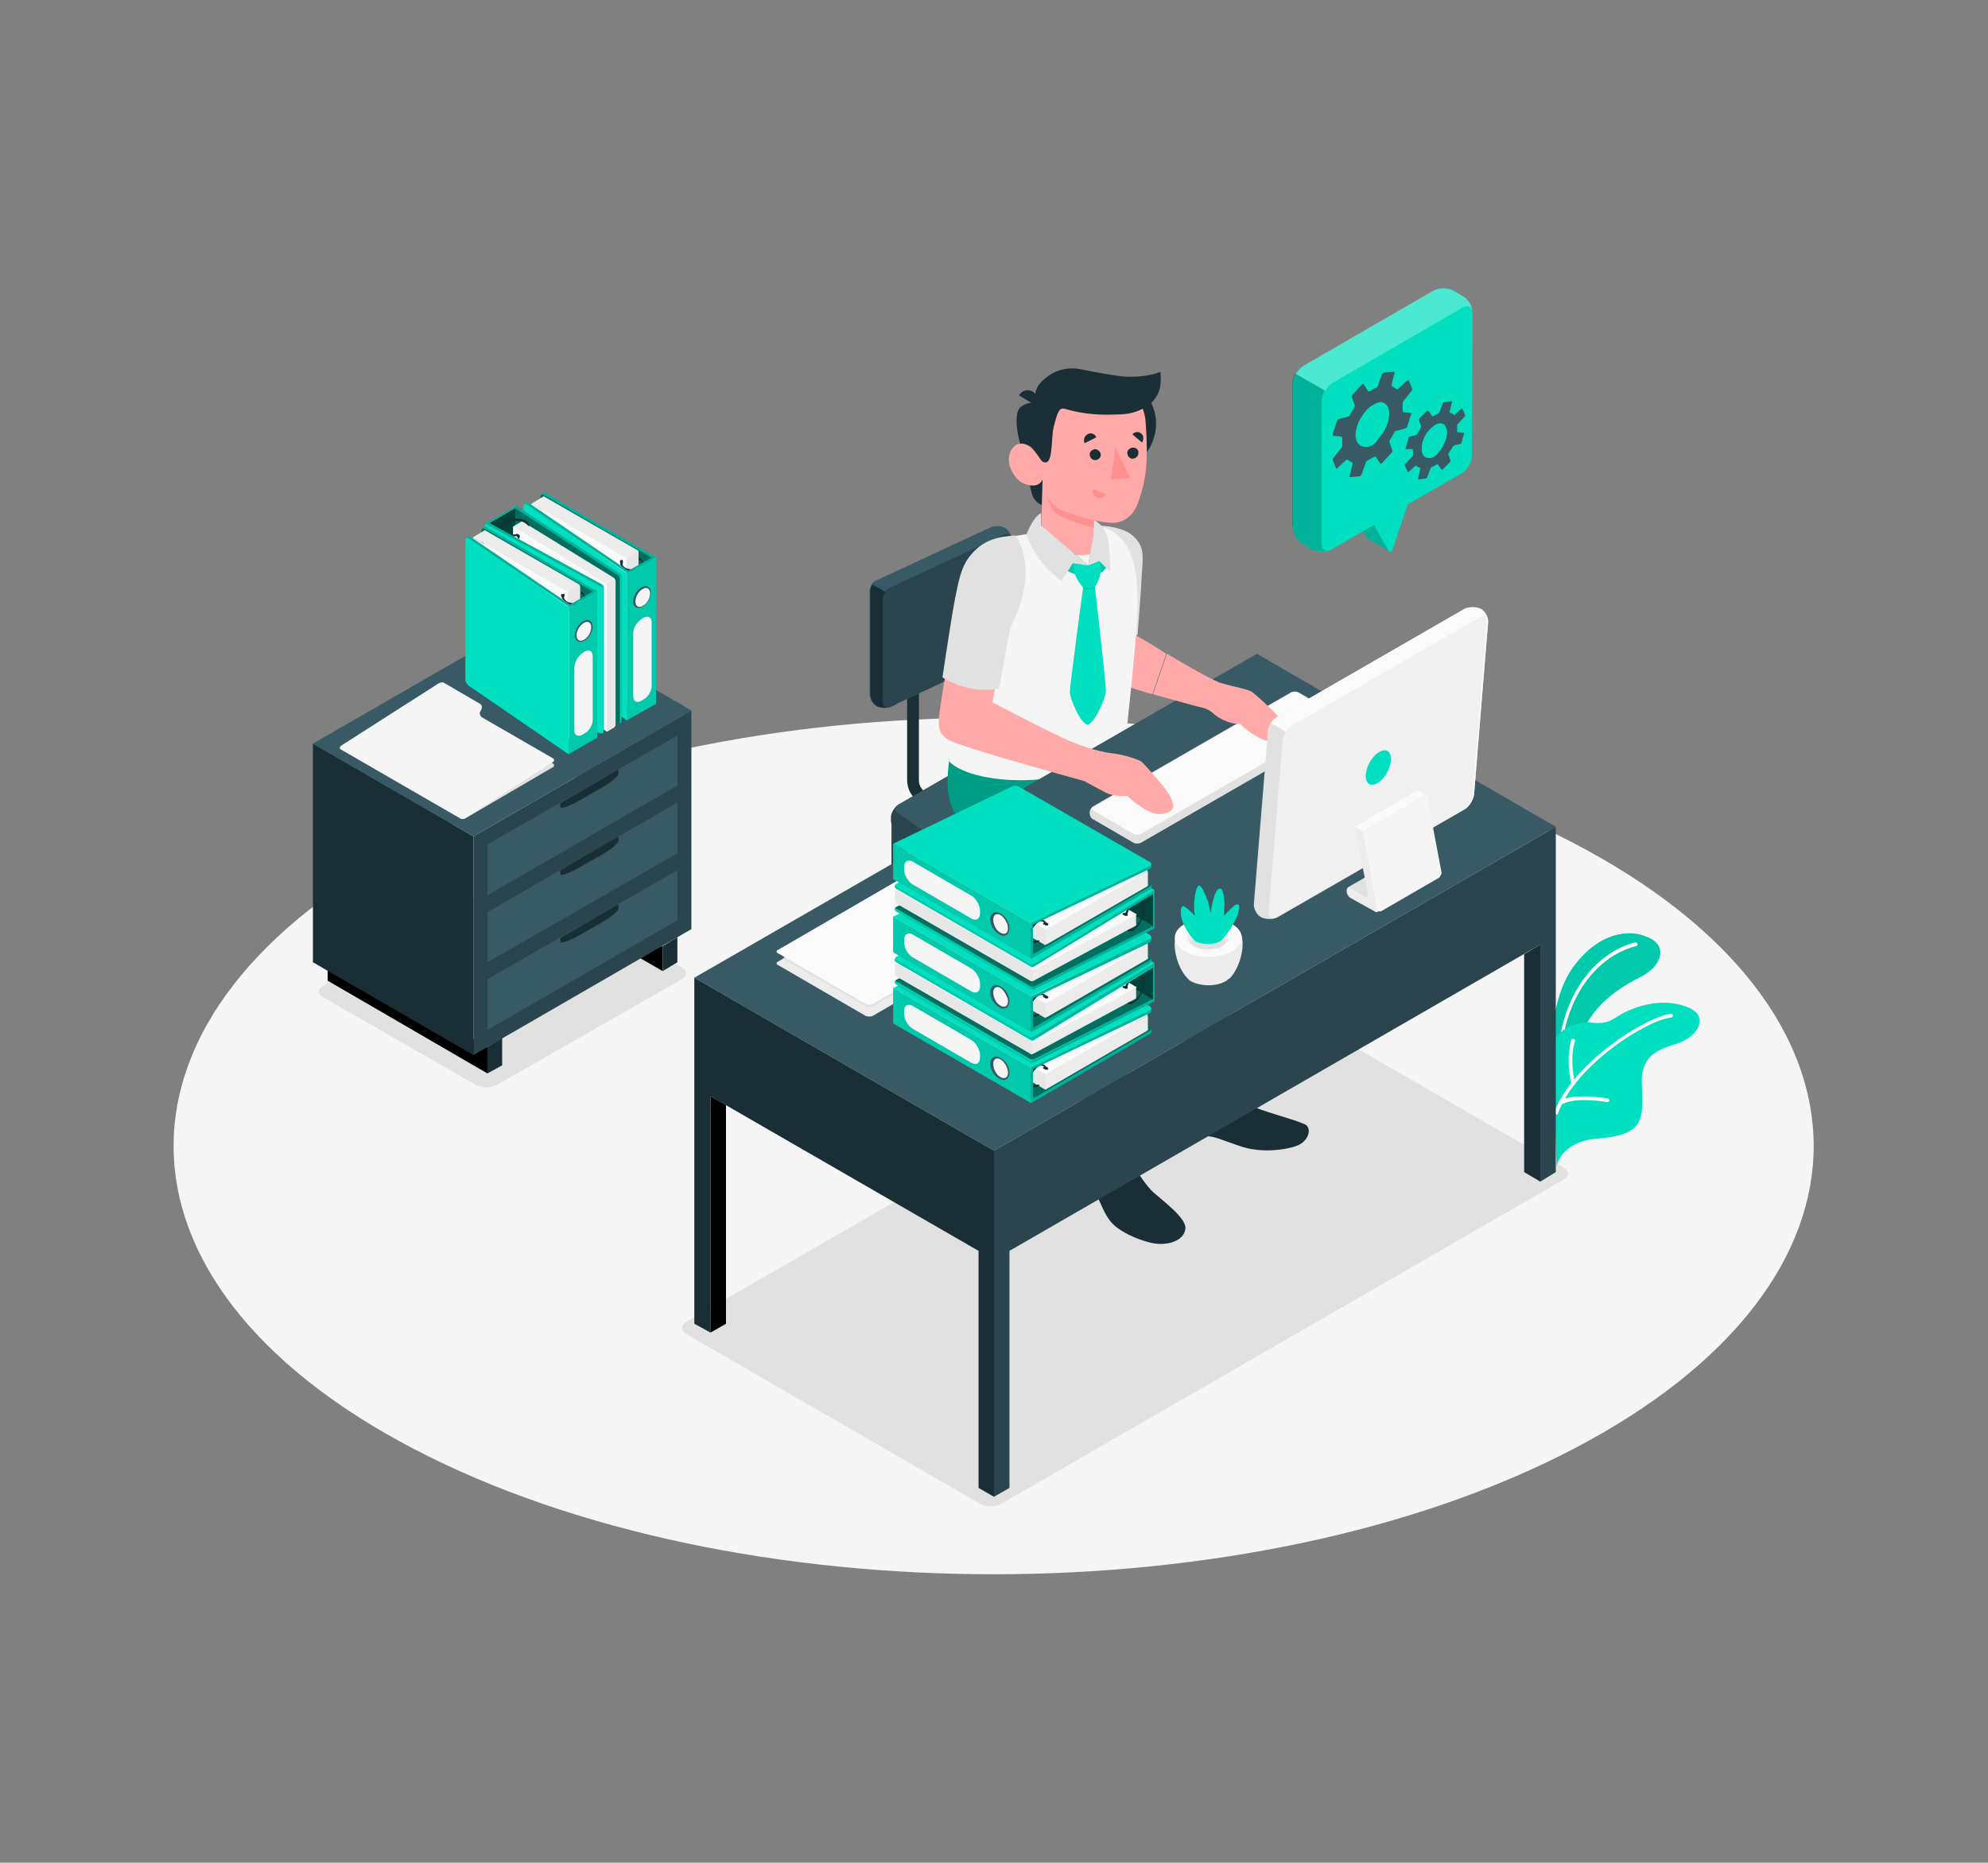 <svg xmlns="http://www.w3.org/2000/svg" xmlns:xlink="http://www.w3.org/1999/xlink" id="Layer_1" x="0px" y="0px" viewBox="0 0 270 253" style="enable-background:new 0 0 270 253;" xml:space="preserve"><rect x="0" y="0" width="270" height="253" fill="#808080" stroke="none"/><style type="text/css">	.st0{fill:#FFFFFF;}	.st1{fill:#EBF6FD;}	.st2{fill:#B7E1F9;}	.st3{fill:#C7E7FA;}	.st4{fill:#626667;}	.st5{fill:#AE9A93;}	.st6{fill:#EEECEA;}	.st7{fill:#CFC9C7;}	.st8{fill:#6B7074;}	.st9{fill:#36353A;}	.st10{fill:#C7DCF2;}	.st11{fill:#578ECB;}	.st12{fill:#D7EAF9;}	.st13{fill:#8FBCE5;}	.st14{fill:#8C99CD;}	.st15{fill:#E9E2F1;}	.st16{fill:#B5B0D8;}	.st17{fill:#F5A116;}	.st18{fill:#FBDC67;}	.st19{fill:#FCCD00;}	.st20{fill:#B32568;}	.st21{fill:#E9528B;}	.st22{fill:#E40072;}	.st23{fill:#E62D7B;}	.st24{fill:#F6B58C;}	.st25{fill:#E3E3E2;}	.st26{fill:#314482;}	.st27{fill:#252B5E;}	.st28{fill:#DBA47D;}	.st29{fill:#272423;}	.st30{fill:#1D1B18;}	.st31{fill:#5D747B;}	.st32{fill:#F0EDEE;}	.st33{fill:#F0F0F0;}	.st34{fill:#F4A079;}	.st35{fill:#D4E5F9;}	.st36{fill:#C2DAF4;}	.st37{fill:#0070FC;}	.st38{fill:#FF402C;}	.st39{fill:#FFAA01;}	.st40{fill:#00A7FF;}	.st41{fill:#0043C1;}	.st42{fill:#1F1118;}	.st43{fill:#FF9C00;}	.st44{fill:#FF8C62;}	.st45{fill:#FF6A4C;}	.st46{fill:#701118;}	.st47{fill:#9C3D48;}	.st48{fill:#594B54;}	.st49{fill:#D61326;}	.st50{fill:#FF6A44;}	.st51{opacity:0.8;}	.st52{fill:#BC4A49;}	.st53{fill:#A82739;}	.st54{fill:#181818;}	.st55{fill:#E1E1E1;}	.st56{fill:#ECECEC;}	.st57{opacity:0.6;fill:#FFFFFF;}	.st58{fill:#F5F5F5;}	.st59{fill:#007CFF;}	.st60{opacity:0.4;fill:#FFFFFF;}	.st61{fill:#1A2E35;}	.st62{opacity:0.2;enable-background:new    ;}	.st63{opacity:0.6;}	.st64{opacity:0.5;}	.st65{opacity:0.3;}	.st66{opacity:0.1;fill:#FFFFFF;}	.st67{opacity:0.8;fill:#FFFFFF;}	.st68{opacity:0.3;fill:#007CFF;}	.st69{opacity:0.2;}	.st70{opacity:0.2;fill:#FFFFFF;}	.st71{opacity:0.5;fill:#D8E9FF;}	.st72{fill:#DCEAFB;}	.st73{fill:#BA3E50;}	.st74{fill:#F76F83;}	.st75{fill:#F44D5E;}	.st76{fill:#C2D6EF;}	.st77{fill:#9EBEFF;}	.st78{fill:#305EBB;}	.st79{fill:#628AEC;}	.st80{fill:#1D3B77;}	.st81{fill:url(#SVGID_1_);}	.st82{opacity:0.5;fill:#FFFFFF;}	.st83{fill:url(#SVGID_00000163063344791086108120000005373269012824512184_);}	.st84{fill:url(#SVGID_00000097472580053349970490000005381060373624148154_);}	.st85{fill:url(#SVGID_00000079449806079312995340000009192471217501095557_);}	.st86{fill:#1A284D;}	.st87{fill:url(#SVGID_00000078758382469202455680000000575374495337106072_);}	.st88{fill:#122A4F;}	.st89{fill:#20468F;}	.st90{fill:#FFA6AA;}	.st91{fill:url(#SVGID_00000076597293966699760950000006211029514174250664_);}	.st92{fill:#DC8923;}	.st93{fill:#9A492B;}	.st94{fill:#FF797D;}	.st95{fill:#6F89C6;}	.st96{opacity:0.25;fill:#CDDDFE;}	.st97{fill:#CDDDFE;}	.st98{fill:#4869AC;}	.st99{fill:#DDE9FF;}	.st100{fill:#A3B1C9;}	.st101{fill:url(#SVGID_00000101810916424682841400000003350421757112254339_);}	.st102{fill:#6B7CA8;}	.st103{fill:none;stroke:#000000;stroke-width:0.717;stroke-miterlimit:10;}	.st104{fill:#6B3CD3;}	.st105{fill:url(#SVGID_00000084489941267037894910000012121620357293521073_);}	.st106{fill:#9199A3;}	.st107{fill:#4F5555;}	.st108{fill:#323637;}	.st109{opacity:0.45;}	.st110{fill:none;}	.st111{fill:#FFCA11;}	.st112{fill:#FFEB13;}	.st113{fill:#D58E02;}	.st114{fill:#F9EC22;}	.st115{fill:#F9C100;}	.st116{fill:#F3AC04;}	.st117{fill:#FEF0A5;}	.st118{fill:#FFEF29;}	.st119{fill:#FFE726;}	.st120{fill:#F8F328;}	.st121{fill:#F6E91F;}	.st122{fill:#F5E724;}	.st123{fill:#F5ED20;}	.st124{fill:#FBEF29;}	.st125{fill:#F5E61B;}	.st126{fill:#FFE320;}	.st127{fill:#FFEC31;}	.st128{fill:#FCC200;}	.st129{fill:#FDC30A;}	.st130{fill:#FFBD0C;}	.st131{fill:#FDBC0A;}	.st132{fill:#FDC202;}	.st133{fill:#F98202;}	.st134{fill:#FFE44F;stroke:#FCC200;stroke-width:6.057800e-02;stroke-miterlimit:10;}	.st135{fill:#E78314;}	.st136{fill:#FF9F00;}	.st137{fill:#FFD400;}	.st138{fill:url(#SVGID_00000016793468101099980040000006690398749561393078_);}	.st139{fill:#BDD0FB;}	.st140{opacity:0.45;fill:#FFFFFF;}	.st141{fill:#91B3FA;}	.st142{fill:url(#SVGID_00000043452214628728041040000010306929708403001242_);}	.st143{fill:url(#SVGID_00000080886450383236052660000007154414354047366836_);}	.st144{opacity:0.58;fill:#FFFFFF;}	.st145{opacity:0.25;fill:#FFFFFF;}	.st146{fill:url(#SVGID_00000039130439628346468290000011797295717574211477_);}	.st147{fill:url(#SVGID_00000016796646292813736970000012797643906860140718_);}	.st148{fill:url(#SVGID_00000158738814116257510640000007360444016370979474_);}	.st149{fill:url(#SVGID_00000173146342574917048790000010573398677403481269_);}	.st150{fill:url(#SVGID_00000007415197951220076060000016586938763427422900_);}	.st151{fill:url(#SVGID_00000062913245312741320660000018090934668450694292_);}	.st152{fill:url(#SVGID_00000147206998091089479980000015320788423096790153_);}	.st153{fill:url(#SVGID_00000085228964390032262280000014266507153119079863_);}	.st154{fill:url(#SVGID_00000168109042295044333610000016514049782159349899_);}	.st155{fill:url(#SVGID_00000122698521150697585760000017847519310044029593_);}	.st156{fill:url(#SVGID_00000000939937037638808400000000295934113596546215_);}	.st157{fill:url(#SVGID_00000162349708070189886700000007576652923319892636_);}	.st158{fill:url(#SVGID_00000163757586692752178500000008472892381893072532_);}	.st159{fill:url(#SVGID_00000054949261048228013700000011793227982049092796_);}	.st160{fill:url(#SVGID_00000068640176045540490950000004191162581877265796_);}	.st161{fill:url(#SVGID_00000059998111616288196150000004680756554187569851_);}	.st162{fill:url(#SVGID_00000176035188093834107400000015118445893227052213_);}	.st163{fill:url(#SVGID_00000164490603873606144040000005230249402742366380_);}	.st164{fill:url(#SVGID_00000062873281631137743340000002212221013857541808_);}	.st165{fill:url(#SVGID_00000075137053891310737220000006085881416955142076_);}	.st166{fill:url(#SVGID_00000125596092068178134540000005827546824565548972_);}	.st167{fill:url(#SVGID_00000072239884134829621170000010282252171384557749_);}	.st168{fill:#7D97F4;}	.st169{fill:url(#SVGID_00000047775274998373216440000013868639421096651656_);}	.st170{fill:url(#SVGID_00000132792312812341326550000011710541537675615111_);}	.st171{fill:url(#SVGID_00000055667567637349735010000013004506236904635272_);}	.st172{fill:url(#SVGID_00000130629489318090971810000013951681935243175593_);}	.st173{fill:url(#SVGID_00000107568018864737348570000011754192782921058700_);}	.st174{opacity:0.78;fill:#FFFFFF;}	.st175{fill:url(#SVGID_00000096028642957403180590000007688813177973459352_);}	.st176{fill:url(#SVGID_00000178887217359513763190000011577232913932017589_);}	.st177{fill:url(#SVGID_00000070109594331210310470000013368152910929058440_);}	.st178{fill:url(#SVGID_00000131361099224578972620000013368030560107218819_);}	.st179{fill:url(#SVGID_00000141426546240395933430000007856330204922211230_);}	.st180{fill:url(#SVGID_00000021817945614908135330000011034547568092886204_);}	.st181{fill:url(#SVGID_00000094583809679225309680000009294839858623709859_);}	.st182{fill:url(#SVGID_00000013185602468495037340000001366428348673023667_);}	.st183{fill:url(#SVGID_00000039852164102010003530000007268338493835503502_);}	.st184{fill:url(#SVGID_00000028302238027090625780000002823203610361541787_);}	.st185{fill:#F2E6DC;}	.st186{fill:#E6D0BE;}	.st187{fill:#F7F1EB;}	.st188{fill:#EFBC73;}	.st189{fill:#D3BBA3;}	.st190{fill:#363E44;}	.st191{fill:#E2A18D;}	.st192{fill:#8B865C;}	.st193{clip-path:url(#SVGID_00000027581472221918849180000013303329708885568696_);fill:#363E44;}	.st194{fill:#84524D;}	.st195{fill:#E0AA63;}	.st196{fill:#D87355;}	.st197{fill:#00DFBF;}	.st198{opacity:0.1;}	.st199{fill:#2B454E;}	.st200{fill:#375A64;}	.st201{fill:#FAFAFA;}	.st202{fill:#E7E7E7;}	.st203{opacity:0.7;}	.st204{opacity:0.3;fill:#FFFFFF;}	.st205{fill:#FFAAA8;}	.st206{fill:#FF9090;}</style><g>	<path id="Floor_7_" class="st58" d="M56.2,196.8c43.5,22.7,114,22.7,157.5,0c43.5-22.7,43.5-59.6,0-82.3   c-43.5-22.7-114-22.7-157.5,0C12.7,137.2,12.7,174.1,56.2,196.8z"></path>	<path id="Shadow_2_" class="st55" d="M93.2,181.2l40,23.1c0.8,0.4,2,0.4,2.7,0l76.5-44.1c0.8-0.4,0.8-1.1,0-1.6l-40.1-23.1   c-0.8-0.4-2-0.4-2.7,0l-76.5,44.1C92.5,180,92.5,180.7,93.2,181.2z"></path>	<path id="Shadow_1_" class="st55" d="M43.8,135.4l20.9,12c0.8,0.4,2,0.4,2.7,0L92.6,133c0.8-0.4,0.8-1.1,0-1.6l-20.8-12   c-0.8-0.4-2-0.4-2.7,0l-25.2,14.5C43.1,134.3,43.1,135,43.8,135.4z"></path>	<g id="Plants_9_">		<g id="XMLID_15723_">			<g id="XMLID_15728_">				<path id="XMLID_15730_" class="st197" d="M210.8,143.8c-0.1,0-0.5-7.9,2.9-12.5c3.4-4.6,7.5-5.2,10.1-4c2.7,1.1,2.1,3.9-1.2,5.5      c-3.3,1.7-7.4,4.5-8.4,9.8L210.8,143.8z"></path>			</g>			<g id="XMLID_524_">				<path id="XMLID_15285_" class="st198" d="M210.8,143.8c-0.1,0-0.5-7.9,2.9-12.5c3.4-4.6,7.5-5.2,10.1-4c2.7,1.1,2.1,3.9-1.2,5.5      c-3.3,1.7-7.4,4.5-8.4,9.8L210.8,143.8z"></path>			</g>			<g id="XMLID_15724_">				<path id="XMLID_15726_" class="st0" d="M212,141.6c0.1,0,0.2-0.1,0.2-0.2c1.3-8,6-11.9,10-12.9c0.1,0,0.2-0.2,0.2-0.3      c0-0.1-0.2-0.2-0.3-0.2c-4.1,1-9,5.1-10.3,13.3C211.8,141.4,211.9,141.5,212,141.6C212,141.6,212,141.6,212,141.6z"></path>			</g>		</g>		<g id="XMLID_15714_">			<g id="XMLID_15721_">				<path id="XMLID_15722_" class="st197" d="M211.4,158.4c0.5-2.1,2.6-3.4,5-3.7c2.5-0.2,5.5-0.5,6.3-2.6c0.8-2.2,0-5.1,0.4-6.5      c0.4-1.7,1.1-2.8,4.5-3.8c3-0.9,4.7-3.8,1.6-5c-3-1.2-6.1-0.4-8.1,0.5c-2.1,0.9-2.2,1.9-5,1.6c-2.9-0.2-5.1,1.6-5.2,3.3      L211.4,158.4z"></path>			</g>			<g id="XMLID_15719_">				<path id="XMLID_15720_" class="st0" d="M211.4,151.4c0.1,0,0.2-0.1,0.2-0.2c2.4-6.6,12.1-12.7,15.4-13c0.1,0,0.2-0.1,0.2-0.3      c0-0.1-0.1-0.2-0.3-0.2c-3.3,0.4-13.3,6.6-15.8,13.4C211.1,151.2,211.2,151.3,211.4,151.4C211.4,151.4,211.4,151.4,211.4,151.4z      "></path>			</g>			<g id="XMLID_15717_">				<path id="XMLID_15718_" class="st0" d="M213.7,147.4C213.7,147.4,213.7,147.4,213.7,147.4c0.2,0,0.3-0.2,0.2-0.3      c-0.8-3.5,0-5.7,0-5.7c0-0.1,0-0.3-0.2-0.3c-0.1,0-0.3,0-0.3,0.1c0,0.1-0.8,2.4,0,6C213.5,147.3,213.6,147.4,213.7,147.4z"></path>			</g>			<g id="XMLID_15715_">				<path id="XMLID_15716_" class="st0" d="M212,150c0,0,0.1,0,0.1,0c2-1.1,6.2-0.3,6.2-0.3c0.1,0,0.3-0.1,0.3-0.2      c0-0.1-0.1-0.3-0.2-0.3c-0.2,0-4.5-0.8-6.6,0.3c-0.1,0.1-0.2,0.2-0.1,0.3C211.9,149.9,212,150,212,150z"></path>			</g>		</g>	</g>	<g id="Cabinet_2_">		<g id="XMLID_14715_">			<g id="XMLID_14751_">				<polygon id="XMLID_15426_" points="90,131.9 86,129.6 90,128.5     "></polygon>			</g>			<g id="XMLID_14737_">				<polygon id="XMLID_15408_" points="66.2,142.2 66.2,145.8 44.5,133.2 44.5,129.6     "></polygon>			</g>			<g id="XMLID_14734_">				<polygon id="XMLID_15401_" class="st61" points="42.5,101 64.3,113.6 64.3,143.3 42.5,130.7     "></polygon>			</g>			<g id="XMLID_14733_">				<polygon id="XMLID_15399_" class="st199" points="64.3,113.6 93.9,96.5 93.9,126.2 64.3,143.3     "></polygon>			</g>			<g id="XMLID_14785_">				<polygon id="XMLID_15397_" class="st200" points="93.9,96.5 72.2,83.9 42.5,101 64.3,113.6     "></polygon>			</g>			<g id="XMLID_14731_">				<g id="XMLID_14732_">					<polygon id="XMLID_15389_" class="st200" points="66.2,114.7 92,99.9 92,106.7 66.2,121.6      "></polygon>				</g>				<g id="XMLID_14774_">					<path id="XMLID_15386_" class="st61" d="M76.1,109.6c0,0.3,0.9,0,2.1-0.6l3.7-2.1c1.2-0.7,2.1-1.5,2.1-1.8l0-0.6l-7.9,4.6       C76.1,109,76.1,109.3,76.1,109.6z"></path>				</g>			</g>			<g id="XMLID_14728_">				<g id="XMLID_14730_">					<polygon id="XMLID_15383_" class="st200" points="66.2,123.9 92,109 92,115.9 66.2,130.7      "></polygon>				</g>				<g id="XMLID_14729_">					<path id="XMLID_15381_" class="st61" d="M76.1,118.7c0,0.3,0.9,0,2.1-0.6l3.7-2.1c1.2-0.7,2.1-1.5,2.1-1.8l0-0.6l-7.9,4.6       C76.1,118.2,76.1,118.4,76.1,118.7z"></path>				</g>			</g>			<g id="XMLID_14722_">				<g id="XMLID_14726_">					<polygon id="XMLID_15378_" class="st200" points="66.2,133 92,118.2 92,125 66.2,139.9      "></polygon>				</g>				<g id="XMLID_14724_">					<path id="XMLID_15376_" class="st61" d="M76.1,127.9c0,0.3,0.9,0,2.1-0.6l3.7-2.1c1.2-0.7,2.1-1.5,2.1-1.8l0-0.6l-7.9,4.6       C76.1,127.3,76.1,127.6,76.1,127.9z"></path>				</g>			</g>			<g id="XMLID_14721_">				<polygon id="XMLID_15373_" class="st61" points="66.2,145.8 68.2,144.7 68.2,141 66.2,142.2     "></polygon>			</g>			<g id="XMLID_14720_">				<polygon id="XMLID_15371_" class="st61" points="90,131.9 92,130.7 92,127.3 90,128.5     "></polygon>			</g>		</g>		<g id="XMLID_521_">			<g id="XMLID_523_">				<path id="XMLID_15283_" class="st55" d="M63.3,111.1l11.8-6.9c0.2-0.1,0.2-0.4,0-0.5l-16.2-9.2c-0.2-0.1-0.6-0.1-0.8,0      l-11.7,6.8c-0.2,0.1-0.2,0.4,0,0.5l16.1,9.3C62.7,111.3,63.1,111.3,63.3,111.1z"></path>			</g>			<g id="XMLID_522_">				<path id="XMLID_15281_" class="st58" d="M46.3,101.3l13.3-8.5c0.2-0.1,0.6-0.2,0.8,0l4.8,2.8c0.2,0.1,0.3,0.4,0.2,0.7l-0.2,0.4      c-0.1,0.2,0,0.5,0.2,0.7l9.7,5.6c0.2,0.1,0.2,0.4,0,0.5l-11.9,7.6c-0.2,0.1-0.6,0.2-0.8,0l-16.1-9.3      C46.1,101.7,46.1,101.5,46.3,101.3z"></path>			</g>		</g>		<g id="XMLID_402_">			<g id="XMLID_15201_">				<path id="XMLID_15290_" class="st197" d="M74.1,67c-0.1-0.1-0.2-0.1-0.3,0c-0.1,0-0.3,0.2-0.3,0.2l0.2,19.1      c0,0.2,0.2,0.5,0.4,0.7l15,8.7l0-20L74.1,67z"></path>				<path id="XMLID_15289_" class="st69" d="M74.1,67c-0.1-0.1-0.2-0.1-0.3,0c-0.1,0-0.3,0.2-0.3,0.2l0.2,19.1      c0,0.2,0.2,0.5,0.4,0.7l15,8.7l0-20L74.1,67z"></path>				<path id="XMLID_15287_" class="st197" d="M73.8,67.2c-0.2-0.1-0.4,0-0.4,0.2l0,19.1c0,0.2,0.2,0.5,0.4,0.7l15,8.7l0-20      L73.8,67.2z"></path>				<path id="XMLID_15286_" class="st64" d="M73.8,67.2c-0.2-0.1-0.4,0-0.4,0.2l0,19.1c0,0.2,0.2,0.5,0.4,0.7l15,8.7l0-20L73.8,67.2      z"></path>				<g id="XMLID_15274_">					<path id="XMLID_15284_" class="st56" d="M85.1,93.9L74,87.5c-0.2-0.1-0.4-0.4-0.4-0.7l0-17.6l-1.4-0.8l1.5-0.9l0,0       c0.1-0.1,0.2-0.1,0.3,0l12.7,7.3l0,20l-1.6,0.9L85.1,93.9z"></path>					<path id="XMLID_15282_" class="st201" d="M72.4,68.5c-0.2-0.1-0.4,0-0.4,0.2l0,19.1c0,0.2,0.2,0.5,0.4,0.7l12.7,7.3l0-20       L72.4,68.5z"></path>					<polygon id="XMLID_15280_" class="st202" points="85.1,75.8 86.7,74.9 86.7,94.8 85.1,95.8      "></polygon>					<path id="XMLID_15279_" class="st61" d="M84.6,76.4c0-0.1,0-0.1,0-0.1c0-0.1-0.1-0.1-0.1-0.2c0,0,0,0-0.1,0       c-0.1-0.1-0.2,0-0.2,0.2c0,0.1,0,0.1,0.1,0.2c0,0.1,0.1,0.2,0.2,0.2c0,0,0,0,0,0C84.5,76.6,84.6,76.5,84.6,76.4z"></path>					<path id="XMLID_15275_" class="st61" d="M86.8,77.3c0.2-0.1,0.4-0.3,0.5-0.5c0.1-0.2,0.1-0.4,0-0.6c0,0,0,0,0,0       c-0.1-0.1-0.2-0.3-0.4-0.4c0,0-0.1,0-0.1-0.1l0,0.3c0.5,0.3,0.5,0.8,0,1.1c-0.5,0.3-1.4,0.3-1.9,0c-0.3-0.2-0.4-0.4-0.4-0.6       c0-0.1,0.1-0.2,0.1-0.3c0-0.1-0.1-0.1-0.1-0.2c-0.1,0.1-0.2,0.2-0.2,0.3c-0.1,0.2-0.1,0.4,0.1,0.6c0.1,0.2,0.2,0.3,0.4,0.4       C85.3,77.7,86.2,77.7,86.8,77.3z"></path>				</g>				<path id="XMLID_15273_" class="st197" d="M85,77.7l-13.8-9.3l0.2-0.1c0.1-0.1,0.3-0.1,0.4,0l13.5,9.2L85,77.7z"></path>				<path id="XMLID_15272_" class="st69" d="M85,77.7l-13.8-9.3l0.2-0.1c0.1-0.1,0.3-0.1,0.4,0l13.5,9.2L85,77.7z"></path>				<path id="XMLID_15271_" class="st197" d="M71.5,68.5c-0.2-0.1-0.4,0-0.4,0.2l0,19.1c0,0.2,0.2,0.5,0.4,0.7l13.7,9.4l0-20      L71.5,68.5z"></path>				<g id="XMLID_15202_">					<polygon id="XMLID_15270_" class="st197" points="89.1,75.6 89.1,95.6 85.2,97.8 85.2,77.9      "></polygon>					<polygon id="XMLID_15269_" class="st198" points="89.1,75.6 89.1,95.6 85.2,97.8 85.2,77.9      "></polygon>					<g id="XMLID_15266_">						<path id="XMLID_15268_" class="st200" d="M88.3,80c-0.1-0.2-0.3-0.3-0.5-0.4c-0.2,0-0.4,0-0.7,0.2c-0.6,0.3-1.1,1.2-1.1,1.9        c0,0.2,0,0.4,0.1,0.5c0.2,0.4,0.7,0.5,1.2,0.2c0.6-0.3,1.1-1.2,1.1-1.9C88.4,80.4,88.4,80.2,88.3,80C88.3,80,88.3,80,88.3,80z        "></path>						<path id="XMLID_15267_" class="st58" d="M87.3,80c0.5-0.3,1-0.1,1,0.6c0,0.6-0.4,1.4-1,1.7c-0.5,0.3-1,0.1-1-0.6        C86.3,81.1,86.7,80.3,87.3,80z"></path>					</g>					<path id="XMLID_15265_" class="st58" d="M87.1,84.1l0.3-0.2c0.6-0.3,1.1-0.1,1.1,0.6l0,8.7c0,0.7-0.5,1.5-1.1,1.8l-0.3,0.2       c-0.6,0.3-1.1,0.1-1.1-0.6V86C86,85.3,86.5,84.5,87.1,84.1z"></path>					<polygon id="XMLID_15264_" class="st197" points="88.9,75.5 85,77.7 85.2,77.9 89.1,75.6      "></polygon>					<polygon id="XMLID_15228_" class="st69" points="88.9,75.5 85,77.7 85.2,77.9 89.1,75.6      "></polygon>				</g>			</g>			<g id="XMLID_15138_">				<g id="XMLID_15196_">					<path id="XMLID_15200_" class="st197" d="M84.3,98.2c0.1,0,0.1-0.2,0.1-0.3l0-19.6c0-0.1-0.1-0.2-0.2-0.3L70,68.7l-0.3,0.2       l0,20L84,98.2C84.1,98.2,84.3,98.2,84.3,98.2z"></path>					<path id="XMLID_15199_" class="st198" d="M84.1,78.3l0.3-0.2c0,0.1,0,0.1,0.1,0.2l0,19.6c0,0.1-0.1,0.2-0.1,0.3       c-0.1,0-0.2,0-0.3,0c0.1,0.1,0.2,0,0.2-0.1l0-19.6C84.2,78.4,84.2,78.4,84.1,78.3z"></path>					<path id="XMLID_15198_" class="st64" d="M69.8,68.9L84,78.2c0,0,0.1,0.1,0.1,0.1c0,0.1,0.1,0.1,0.1,0.2l0,19.6       c0,0.1-0.1,0.2-0.2,0.1l-14.3-9.3L69.8,68.9z"></path>					<path id="XMLID_15197_" class="st69" d="M69.8,68.9l0.3-0.2L84.3,78c0,0,0.1,0.1,0.1,0.1l-0.3,0.2c0-0.1-0.1-0.1-0.1-0.1       L69.8,68.9z"></path>				</g>				<g id="XMLID_15193_">					<polygon id="XMLID_15195_" class="st197" points="70,69 70,89 66.1,91.2 66.2,71.2      "></polygon>					<polygon id="XMLID_15194_" class="st203" points="70,69 70,89 66.1,91.2 66.2,71.2      "></polygon>				</g>				<g id="XMLID_15153_">					<path id="XMLID_15192_" class="st56" d="M82.2,99.2c0.1,0.1,0.3,0.1,0.4,0l0.8-0.4c0.1-0.1,0.2-0.2,0.2-0.4l0-19.5       c0-0.1-0.1-0.3-0.2-0.4l-12.5-7.7l-1.2,0.7l0,20L82.2,99.2z"></path>					<path id="XMLID_15191_" class="st201" d="M69.7,91.5l12.5,7.7c0.1,0.1,0.2,0,0.2-0.1l0-19.5c0-0.1-0.1-0.3-0.2-0.4l-12.5-7.7       L69.7,91.5z"></path>					<path id="XMLID_15190_" class="st61" d="M70.6,72.9c0-0.1,0-0.1,0-0.1c0-0.1-0.1-0.1-0.1-0.2c0,0,0,0-0.1,0       c-0.1-0.1-0.2,0-0.2,0.2c0,0.1,0,0.1,0.1,0.2c0,0.1,0.1,0.2,0.2,0.2c0,0,0,0,0,0C70.5,73.1,70.6,73,70.6,72.9z"></path>					<path id="XMLID_15189_" class="st202" d="M82.3,79.4l1.2-0.7c0,0.1,0.1,0.1,0.1,0.2l0,19.5c0,0.1-0.1,0.3-0.2,0.4l-0.8,0.5       c-0.1,0.1-0.2,0.1-0.4,0c0.1,0,0.2,0,0.2-0.1l0-19.5C82.4,79.5,82.3,79.4,82.3,79.4z"></path>					<g id="XMLID_15154_">						<path id="XMLID_15188_" class="st61" d="M67.8,71.9c0,0.3,0.2,0.5,0.5,0.7c0.5,0.3,1.4,0.3,2.1,0.2c0-0.1-0.1-0.2-0.1-0.3        c-0.7,0.2-1.4,0.1-1.9-0.1c-0.1-0.1-0.2-0.1-0.3-0.3c0-0.1-0.1-0.1-0.1-0.2c0-0.3,0.3-0.6,0.7-0.8c0.8-0.4,2-0.5,2.6-0.1        c0.1,0.1,0.3,0.2,0.3,0.3l0.3,0.2c0,0,0,0,0,0c0-0.1,0-0.3-0.1-0.4c-0.1-0.1-0.2-0.3-0.4-0.4c-0.7-0.4-2-0.3-2.9,0.1        C68.1,71.2,67.8,71.5,67.8,71.9z"></path>					</g>				</g>				<g id="XMLID_15148_">					<path id="XMLID_15152_" class="st197" d="M81.9,99.6c0.1,0,0.1-0.2,0.1-0.3l0-19.6c0-0.1-0.1-0.2-0.2-0.3l-15.6-8.5l-0.3,0.2       l0,20l15.6,8.5C81.7,99.6,81.8,99.6,81.9,99.6z"></path>					<path id="XMLID_15151_" class="st198" d="M81.7,79.7l0.3-0.2c0,0.1,0,0.1,0.1,0.2l0,19.6c0,0.1-0.1,0.2-0.1,0.3       c-0.1,0-0.2,0-0.3,0c0.1,0.1,0.2,0,0.2-0.1l0-19.6C81.7,79.8,81.7,79.8,81.7,79.7z"></path>					<path id="XMLID_15150_" class="st197" d="M65.9,71.1l15.6,8.5c0,0,0.1,0.1,0.1,0.1c0,0.1,0.1,0.1,0.1,0.2l0,19.6       c0,0.1-0.1,0.2-0.2,0.1L65.9,91L65.9,71.1z"></path>					<path id="XMLID_15149_" class="st69" d="M65.9,71.1l0.3-0.2l15.6,8.5c0,0,0.1,0.1,0.1,0.1l-0.3,0.2c0-0.1-0.1-0.1-0.1-0.1       L65.9,71.1z"></path>				</g>				<g id="XMLID_15145_">					<polygon id="XMLID_15147_" class="st197" points="69.8,68.9 65.9,71.1 66.2,71.2 70,69      "></polygon>					<polygon id="XMLID_15146_" class="st69" points="69.8,68.9 65.9,71.1 66.2,71.2 70,69      "></polygon>				</g>			</g>			<g id="XMLID_409_">				<path id="XMLID_15137_" class="st197" d="M66.1,71.6c-0.1-0.1-0.2-0.1-0.3,0c-0.1,0-0.3,0.2-0.3,0.2l0.2,19.1      c0,0.2,0.2,0.5,0.4,0.7l15,8.7l0-20L66.1,71.6z"></path>				<path id="XMLID_15136_" class="st69" d="M66.1,71.6c-0.1-0.1-0.2-0.1-0.3,0c-0.1,0-0.3,0.2-0.3,0.2l0.2,19.1      c0,0.2,0.2,0.5,0.4,0.7l15,8.7l0-20L66.1,71.6z"></path>				<path id="XMLID_15135_" class="st197" d="M65.8,71.8c-0.2-0.1-0.4,0-0.4,0.2l0,19.1c0,0.2,0.2,0.5,0.4,0.7l15,8.7l0-20      L65.8,71.8z"></path>				<path id="XMLID_15134_" class="st64" d="M65.8,71.8c-0.2-0.1-0.4,0-0.4,0.2l0,19.1c0,0.2,0.2,0.5,0.4,0.7l15,8.7l0-20L65.8,71.8      z"></path>				<g id="XMLID_15023_">					<path id="XMLID_15133_" class="st56" d="M77.2,98.5l-11.1-6.4c-0.2-0.1-0.4-0.4-0.4-0.7l0-17.6L64.2,73l1.5-0.9l0,0       c0.1-0.1,0.2-0.1,0.3,0l12.7,7.3l0,20l-1.6,0.9L77.2,98.5z"></path>					<path id="XMLID_15132_" class="st201" d="M64.4,73.1c-0.2-0.1-0.4,0-0.4,0.2l0,19.1c0,0.2,0.2,0.5,0.4,0.7l12.7,7.3l0-20       L64.4,73.1z"></path>					<polygon id="XMLID_15076_" class="st202" points="77.1,80.4 78.8,79.5 78.8,99.4 77.2,100.4      "></polygon>					<path id="XMLID_15075_" class="st61" d="M76.6,81c0-0.1,0-0.1,0-0.1c0-0.1-0.1-0.1-0.1-0.2c0,0,0,0-0.1,0       c-0.1-0.1-0.2,0-0.2,0.2c0,0.1,0,0.1,0.1,0.2c0,0.1,0.1,0.2,0.2,0.2c0,0,0,0,0,0C76.5,81.2,76.6,81.1,76.6,81z"></path>					<path id="XMLID_15070_" class="st61" d="M78.9,81.9c0.2-0.1,0.4-0.3,0.5-0.5c0.1-0.2,0.1-0.4,0-0.6c0,0,0,0,0,0       c-0.1-0.1-0.2-0.3-0.4-0.4c0,0-0.1,0-0.1-0.1l0,0.3c0.5,0.3,0.5,0.8,0,1.1c-0.5,0.3-1.4,0.3-1.9,0c-0.3-0.2-0.4-0.4-0.4-0.6       c0-0.1,0.1-0.2,0.1-0.3c0-0.1-0.1-0.1-0.1-0.2c-0.1,0.1-0.2,0.2-0.2,0.3c-0.1,0.2-0.1,0.4,0.1,0.6c0.1,0.2,0.2,0.3,0.4,0.4       C77.3,82.3,78.3,82.3,78.9,81.9z"></path>				</g>				<path id="XMLID_14936_" class="st197" d="M77.1,82.3L63.3,73l0.2-0.1c0.1-0.1,0.3-0.1,0.4,0l13.5,9.2L77.1,82.3z"></path>				<path id="XMLID_14925_" class="st69" d="M77.1,82.3L63.3,73l0.2-0.1c0.1-0.1,0.3-0.1,0.4,0l13.5,9.2L77.1,82.3z"></path>				<path id="XMLID_14880_" class="st197" d="M63.6,73.1c-0.2-0.1-0.4,0-0.4,0.2l0,19.1c0,0.2,0.2,0.5,0.4,0.7l13.7,9.4l0-20      L63.6,73.1z"></path>				<g id="XMLID_410_">					<polygon id="XMLID_14747_" class="st197" points="81.1,80.2 81.1,100.2 77.3,102.4 77.3,82.5      "></polygon>					<polygon id="XMLID_14736_" class="st198" points="81.1,80.2 81.1,100.2 77.3,102.4 77.3,82.5      "></polygon>					<g id="XMLID_420_">						<path id="XMLID_528_" class="st200" d="M80.4,84.6c-0.1-0.2-0.3-0.3-0.5-0.4c-0.2,0-0.4,0-0.7,0.2c-0.6,0.3-1.1,1.2-1.1,1.9        c0,0.2,0,0.4,0.1,0.5c0.2,0.4,0.7,0.5,1.2,0.2c0.6-0.3,1.1-1.2,1.1-1.9C80.5,84.9,80.4,84.8,80.4,84.6        C80.4,84.6,80.4,84.6,80.4,84.6z"></path>						<path id="XMLID_421_" class="st58" d="M79.3,84.6c0.5-0.3,1-0.1,1,0.6c0,0.6-0.4,1.4-1,1.7c-0.5,0.3-1,0.1-1-0.6        S78.8,84.9,79.3,84.6z"></path>					</g>					<path id="XMLID_418_" class="st58" d="M79.1,88.7l0.3-0.2c0.6-0.3,1.1-0.1,1.1,0.6v8.7c0,0.7-0.5,1.5-1.1,1.8l-0.3,0.2       c-0.6,0.3-1.1,0.1-1.1-0.6v-8.7C78.1,89.9,78.5,89.1,79.1,88.7z"></path>					<polygon id="XMLID_417_" class="st197" points="80.9,80.1 77.1,82.3 77.3,82.5 81.1,80.2      "></polygon>					<polygon id="XMLID_411_" class="st69" points="80.9,80.1 77.1,82.3 77.3,82.5 81.1,80.2      "></polygon>				</g>			</g>		</g>	</g>	<g id="XMLID_15789_">		<g id="XMLID_15792_">			<path id="XMLID_15825_" class="st197" d="M188.8,74.9l-1.9-3.6l1.5-4.4v-2.7l-4.7,2.7v2.7l2,3.5c0,0.1,0.1,0.1,0.1,0.1l0,0     L188.8,74.9z"></path>			<path id="XMLID_15823_" class="st69" d="M188.8,74.9l-1.9-3.6l1.5-4.4v-2.7l-4.7,2.7v2.7l2,3.5c0,0.1,0.1,0.1,0.1,0.1l0,0     L188.8,74.9z"></path>			<path id="XMLID_15822_" class="st197" d="M200,42.6c0-0.9-0.6-2-1.4-2.4l-1.1-0.7c-0.8-0.5-2-0.5-2.8,0L177,49.7     c-0.8,0.5-1.4,1.5-1.4,2.4v19.4c0,0.9,0.6,2,1.4,2.4l1.1,0.7c0.8,0.5,2,0.5,2.8,0l5.7-3.3l2,3.5c0.1,0.2,0.5,0.2,0.5-0.1l2.1-6.2     l7.3-4.2c0.8-0.5,1.4-1.5,1.4-2.4L200,42.6z"></path>			<path id="XMLID_15821_" class="st69" d="M175.6,71.5c0,0.9,0.6,2,1.4,2.4l1.1,0.7c0.7,0.4,1.8,0.4,2.6,0.1     c-0.7,0.3-1.2-0.1-1.2-0.9l0-19.4c0-0.5,0.2-0.9,0.4-1.4l-4-2.3c-0.3,0.4-0.4,0.9-0.4,1.4V71.5z"></path>			<path id="XMLID_15794_" class="st204" d="M200,42.2c-0.2-0.6-0.7-0.8-1.4-0.4L181,52c-0.4,0.2-0.7,0.6-1,1.1l-4-2.3     c0.3-0.4,0.6-0.8,1-1.1l17.6-10.2c0.8-0.4,2-0.4,2.8,0l1.2,0.7C199.3,40.5,199.9,41.4,200,42.2z"></path>		</g>		<g id="XMLID_15783_">			<g id="XMLID_15745_">				<path id="XMLID_15746_" class="st200" d="M191.8,56.1C191.7,56.1,191.7,56.1,191.8,56.1C191.7,56.1,191.7,56.1,191.8,56.1      l-1.1-0.1c-0.1,0-0.2-0.1-0.2-0.2c0-0.2,0-0.3,0-0.5c0-0.2,0-0.3,0-0.5c0-0.1,0-0.2,0.1-0.3l1.1-1.4c0.1-0.1,0.1-0.2,0.1-0.3      l-0.5-1.2c0,0,0,0,0,0c0,0,0,0,0,0c0,0-0.1,0-0.2,0.1l-1.2,1.1c-0.1,0.1-0.2,0.1-0.3,0c-0.2-0.1-0.3-0.2-0.5-0.3      c-0.1,0-0.1-0.1-0.1-0.2l0.4-1.7c0-0.1,0-0.1-0.1-0.1c0,0-0.1,0-0.1,0l-1.2,0.1c-0.1,0-0.2,0.1-0.3,0.2l-0.6,1.7      c0,0.1-0.1,0.2-0.3,0.2c-0.2,0.1-0.5,0.3-0.7,0.4c-0.1,0.1-0.2,0.1-0.3,0l-0.6-0.9c0-0.1-0.1-0.1-0.2,0l-1.3,1.4      c-0.1,0.1-0.1,0.2-0.1,0.3l0.4,1.2c0,0.1,0,0.2-0.1,0.3c-0.2,0.3-0.4,0.7-0.6,1c0,0.1-0.2,0.2-0.3,0.2l-1.1,0.3      c-0.1,0-0.2,0.1-0.3,0.2l-0.6,1.9c0,0.1,0,0.2,0.1,0.2l1,0.1c0.1,0,0.2,0.1,0.2,0.2c0,0.3,0,0.7,0,1c0,0.1,0,0.2-0.1,0.3      l-1.1,1.4c-0.1,0.1-0.1,0.2-0.1,0.3l0.5,1.2c0,0,0,0,0,0c0,0,0,0,0,0c0,0,0,0,0,0c0,0,0,0,0,0h0c0,0,0.1,0,0.1-0.1l1.2-1.1      c0.1-0.1,0.2-0.1,0.3,0c0.2,0.1,0.3,0.2,0.5,0.3c0.1,0,0.1,0.1,0.1,0.2l-0.4,1.7c0,0.1,0,0.1,0,0.1c0,0,0,0,0,0c0,0,0.1,0,0.1,0      l1.2-0.1c0.1,0,0.2-0.1,0.3-0.2l0.6-1.7c0-0.1,0.1-0.2,0.3-0.3c0.1-0.1,0.3-0.1,0.4-0.2c0.1-0.1,0.2-0.1,0.4-0.2      c0.1-0.1,0.2-0.1,0.3,0l0.6,0.9c0,0,0,0,0,0c0,0,0.1,0,0.2-0.1l1.3-1.4c0.1-0.1,0.1-0.2,0.1-0.3l-0.4-1.2c0-0.1,0-0.2,0.1-0.3      c0.2-0.3,0.4-0.7,0.6-1c0-0.1,0.2-0.2,0.3-0.2l1.1-0.3c0.1,0,0.2-0.1,0.3-0.2l0.6-1.9C191.8,56.2,191.8,56.1,191.8,56.1z       M185.8,60.7C185.8,60.7,185.8,60.7,185.8,60.7c-0.1,0-0.1,0-0.1,0c0,0-0.1,0-0.1,0c0,0-0.1,0-0.1,0c0,0-0.1,0-0.1,0      c0,0,0,0,0,0c-0.5,0-0.9-0.3-1.1-0.7c-0.1-0.2-0.1-0.4-0.2-0.6c0-0.1,0-0.2,0-0.3c0-1.1,0.6-2.4,1.5-3.4      c0.3-0.3,0.6-0.6,0.9-0.7c0.1-0.1,0.2-0.1,0.3-0.2c0.3-0.1,0.6-0.2,0.8-0.2c0,0,0,0,0,0c0,0,0,0,0,0c0,0,0,0,0,0c0,0,0,0,0,0      c0.4,0.1,0.7,0.3,0.9,0.7c0.5,1.1-0.1,3-1.3,4.3C186.9,60.2,186.3,60.6,185.8,60.7z"></path>			</g>			<g id="XMLID_15784_">				<path id="XMLID_15785_" class="st200" d="M198.8,58.8C198.8,58.8,198.8,58.8,198.8,58.8C198.8,58.7,198.8,58.7,198.8,58.8      l-0.8-0.1c-0.1,0-0.1-0.1-0.1-0.1c0-0.1,0-0.2,0-0.4c0-0.1,0-0.3,0-0.4c0-0.1,0-0.2,0.1-0.2l0.9-1c0.1-0.1,0.1-0.2,0.1-0.2      l-0.4-0.9c0,0,0,0,0,0c0,0,0,0,0,0c0,0-0.1,0-0.1,0l-0.9,0.8c-0.1,0.1-0.2,0.1-0.2,0c-0.1-0.1-0.2-0.2-0.4-0.2      c-0.1,0-0.1-0.1-0.1-0.2l0.3-1.3c0,0,0-0.1,0-0.1c0,0-0.1,0-0.1,0l-0.9,0.1c-0.1,0-0.2,0.1-0.2,0.1l-0.5,1.3      c0,0.1-0.1,0.1-0.2,0.2c-0.2,0.1-0.4,0.2-0.6,0.3c-0.1,0.1-0.2,0.1-0.2,0l-0.5-0.7c0,0-0.1,0-0.2,0l-1,1      c-0.1,0.1-0.1,0.2-0.1,0.2l0.3,0.9c0,0.1,0,0.2,0,0.2c-0.2,0.3-0.3,0.5-0.5,0.8c0,0.1-0.1,0.1-0.2,0.2l-0.8,0.2      c-0.1,0-0.2,0.1-0.2,0.2l-0.4,1.4c0,0.1,0,0.1,0.1,0.1l0.8,0c0.1,0,0.1,0.1,0.1,0.1c0,0.3,0,0.5,0,0.7c0,0.1,0,0.2-0.1,0.2      l-0.9,1c-0.1,0.1-0.1,0.2-0.1,0.2l0.4,0.9c0,0,0,0,0,0c0,0,0,0,0,0c0,0,0,0,0,0c0,0,0,0,0,0h0c0,0,0.1,0,0.1,0l0.9-0.8      c0.1-0.1,0.2-0.1,0.2,0c0.1,0.1,0.3,0.2,0.4,0.2c0.1,0,0.1,0.1,0.1,0.2l-0.3,1.3c0,0,0,0.1,0,0.1c0,0,0,0,0,0c0,0,0.1,0,0.1,0      l0.9-0.1c0.1,0,0.2-0.1,0.2-0.1l0.5-1.3c0-0.1,0.1-0.1,0.2-0.2c0.1,0,0.2-0.1,0.3-0.1c0.1-0.1,0.2-0.1,0.3-0.2      c0.1-0.1,0.2-0.1,0.2,0l0.5,0.7c0,0,0,0,0,0c0,0,0.1,0,0.1,0l1-1c0.1-0.1,0.1-0.2,0.1-0.2l-0.3-0.9c0-0.1,0-0.2,0.1-0.2      c0.2-0.3,0.3-0.5,0.5-0.8c0-0.1,0.1-0.1,0.2-0.2l0.8-0.2c0.1,0,0.2-0.1,0.2-0.2l0.4-1.4C198.9,58.8,198.9,58.8,198.8,58.8z       M194.4,62.2C194.3,62.2,194.3,62.3,194.4,62.2C194.3,62.3,194.3,62.3,194.4,62.2c-0.1,0-0.1,0-0.2,0c0,0-0.1,0-0.1,0      c0,0,0,0-0.1,0c0,0,0,0,0,0c-0.4,0-0.7-0.2-0.8-0.6c-0.1-0.1-0.1-0.3-0.1-0.5c0-0.1,0-0.2,0-0.3c0-0.8,0.4-1.8,1.1-2.5      c0.2-0.2,0.5-0.4,0.7-0.6c0.1,0,0.2-0.1,0.2-0.1c0.2-0.1,0.4-0.1,0.6-0.1c0,0,0,0,0,0c0,0,0,0,0,0c0,0,0,0,0,0c0,0,0,0,0,0      c0.3,0,0.6,0.2,0.7,0.6c0.4,0.8-0.1,2.3-1,3.3C195.1,61.9,194.7,62.1,194.4,62.2z"></path>			</g>		</g>	</g>	<g id="Character_10_">		<g id="XMLID_399_">			<g id="XMLID_15375_">				<g id="XMLID_216_">					<path id="XMLID_219_" class="st61" d="M127.9,110.6l-3-1.7c-1.1-0.6-1.7-1.7-1.7-3V90.2h1.6v15.8c0,0.7,0.4,1.3,0.9,1.6l3,1.7       L127.9,110.6z"></path>				</g>				<g id="XMLID_15380_">					<path id="XMLID_15460_" class="st200" d="M119,95.9c-0.5-0.3-0.9-1-0.9-1.6l0-14c0-0.6,0.4-1.3,1-1.5l15.5-7.2       c0.5-0.2,1.4-0.2,1.9,0.1c0.5,0.3,0.9,1,0.9,1.6v14c0,0.6-0.4,1.3-1,1.5L120.9,96C120.4,96.2,119.5,96.2,119,95.9z"></path>				</g>				<g id="XMLID_15379_">					<path id="XMLID_15458_" class="st61" d="M121.7,81.2l-3.2-1.8c-0.2,0.3-0.3,0.6-0.3,0.9v14c0,0.6,0.4,1.3,0.9,1.6       c0.5,0.3,1.3,0.3,1.9,0.1l0.8-0.4L121.7,81.2z"></path>				</g>				<g id="XMLID_15377_">					<path id="XMLID_15455_" class="st199" d="M120.9,79.8l15.5-7.2c0.5-0.2,1,0,1,0.6v14c0,0.6-0.4,1.3-1,1.5L120.9,96       c-0.5,0.2-1,0-1-0.6l0-14C119.9,80.7,120.4,80,120.9,79.8z"></path>				</g>			</g>			<g id="XMLID_400_">				<g id="XMLID_15295_">					<g id="XMLID_15370_">						<g id="XMLID_15374_">							<path id="XMLID_15452_" class="st61" d="M124.3,111.5v26.4c0,0.2-0.2,0.5-0.3,0.6L123,139c-0.2,0.1-0.5,0.1-0.7,0l-0.9-0.5         c-0.2-0.1-0.3-0.4-0.3-0.6v-26.4c0-0.7,0.5-1.2,1.2-1.2h0.9C123.8,110.3,124.3,110.9,124.3,111.5z"></path>						</g>						<g id="XMLID_15372_">							<path id="XMLID_15450_" class="st199" d="M121.9,110.3L121.9,110.3c0.5,0,0.8,0.4,0.8,0.8l0,27.7c0,0.2-0.1,0.3-0.3,0.2         l-1-0.6c-0.2-0.1-0.3-0.4-0.3-0.6v-26.7C121,110.7,121.4,110.3,121.9,110.3z"></path>						</g>					</g>					<g id="XMLID_15362_">						<g id="XMLID_15369_">							<path id="XMLID_15432_" class="st61" d="M142.1,120.8v27.2c0,0.2-0.2,0.5-0.3,0.6l-0.9,0.5c-0.2,0.1-0.5,0.1-0.7,0l-0.9-0.5         c-0.2-0.1-0.3-0.4-0.3-0.6v-27.2c0-0.2,0.2-0.4,0.4-0.4l2.5,0C141.9,120.4,142.1,120.5,142.1,120.8z"></path>						</g>						<g id="XMLID_15364_">							<path id="XMLID_15413_" class="st199" d="M139.2,120.4h0.8c0.2,0,0.4,0.2,0.4,0.4l0,28.1c0,0.2-0.2,0.3-0.3,0.2l-0.9-0.5         c-0.2-0.1-0.3-0.4-0.3-0.6v-27.2C138.8,120.5,139,120.4,139.2,120.4z"></path>						</g>					</g>					<g id="XMLID_15360_">						<path id="XMLID_15407_" class="st199" d="M121,111v0.4c0,0.6,0.4,1.4,0.9,1.7l17.6,12.3c0.5,0.3,1.3,0.4,1.8,0.1l22.2-12.8        c0.5-0.3,0.9-1,0.9-1.6v-0.4c0-0.6-0.4-1.3-1-1.5L141.7,99c-0.5-0.2-1.4-0.2-1.9,0.1L122,109.3C121.5,109.6,121,110.4,121,111        z"></path>					</g>					<g id="XMLID_15358_">						<path id="XMLID_15402_" class="st200" d="M122,109.3L139.8,99c0.5-0.3,1.4-0.3,1.9-0.1l21.8,10.1c0.5,0.2,0.6,0.7,0,1        l-22.2,12.8c-0.5,0.3-1.3,0.3-1.8-0.1l-17.6-12.3C121.4,110.2,121.5,109.6,122,109.3z"></path>					</g>				</g>			</g>		</g>		<g id="Boy">			<g id="XMLID_15385_">				<g id="XMLID_15388_">											<rect id="XMLID_15481_" x="147.5" y="150.4" transform="matrix(-1 -1.224647e-16 1.224647e-16 -1 299.546 308.599)" class="st205" width="4.6" height="7.9"></rect>					<polygon id="XMLID_15480_" class="st205" points="160.8,148.5 165.3,148.6 165.6,140.3 161,140.2      "></polygon>					<path id="XMLID_15479_" class="st61" d="M152.1,156.2v-0.8c0.5,0.2,2.6,4.8,4.6,6.6c1.6,1.4,4.3,3.4,4.3,4.8       c-0.1,1.8-2.6,2.5-4.7,2c-1.7-0.4-4.1-1.4-5.3-2.7c-1.1-1.2-1.5-2.9-2.1-3.7c-0.6-0.8-2-1.7-2.3-2.7c-0.2-0.5,0-1.7,0.3-2.6       c0.2-0.9,0.5-1.9,0.8-1.8c0,0.1,0,0.5,0,0.5c0.4,0.4,1.4,0.8,2.5,0.8C150.8,156.7,152.1,156.7,152.1,156.2z"></path>					<path id="XMLID_15475_" class="st61" d="M165.4,147.2c0.2,0,0.4,0.3,1,0.9c0.6,0.7,2.1,1.4,3.1,1.9c1.7,0.9,6.2,2,7.7,2.7       c0.9,0.4,0.7,1.9-0.6,2.7c-1,0.6-4.2,1.2-7,0.6c-1.5-0.3-3.9-1.4-5-1.6c-1.3-0.2-3.6-0.4-4.5-1.1c-0.9-0.6-0.6-2-0.3-3.2       c0.3-1.3,0.7-3.3,1.1-3.2l0,0.4c0.6,0.8,3.4,1.2,4.6,0.6L165.4,147.2z"></path>					<path id="XMLID_15468_" class="st197" d="M129,102.6c-1,7.1,0.3,8.4,7.1,15.2c3.6,3.7,9.5,9,9.5,9s-0.1,2.3-0.1,7.3       c0,4.5,1.8,19,1.8,19s3,1.3,5.1,0c0,0,0.9-10.8,1.5-16.5c0.7-7.6,1.1-11.5,0.7-13.1c-0.3-1.5-7.2-10.1-8.8-12.5l14.6,8.5       c0,0-0.5,3.7-0.4,6.5c0.2,6.1,0.9,18.2,0.9,18.2s3.3,1.5,5,0.2c0,0,4.2-26.5,4.2-28.7c0-3.3-14.4-13.2-17.1-15.5       c-1.6-1.3-3.3-2.7-3.3-2.7L129,102.6z"></path>					<path id="XMLID_15293_" class="st65" d="M129,102.6c-1,7.1,0.3,8.4,7.1,15.2c3.6,3.7,9.5,9,9.5,9s-0.1,2.3-0.1,7.3       c0,4.5,1.8,19,1.8,19s3,1.3,5.1,0c0,0,0.9-10.8,1.5-16.5c0.7-7.6,1.1-11.5,0.7-13.1c-0.3-1.5-7.2-10.1-8.8-12.5l14.6,8.5       c0,0-0.5,3.7-0.4,6.5c0.2,6.1,0.9,18.2,0.9,18.2s3.3,1.5,5,0.2c0,0,4.2-26.5,4.2-28.7c0-3.3-14.4-13.2-17.1-15.5       c-1.6-1.3-3.3-2.7-3.3-2.7L129,102.6z"></path>					<path id="XMLID_15466_" class="st198" d="M145.7,111.1c0,0,2.3-1.7,3.3-4.7c0,0-0.1,2-0.5,3.6c-0.4,1.6,11.8,9.6,11.8,9.6       L145.7,111.1z"></path>					<path id="XMLID_15487_" class="st205" d="M154.1,86.2c0,0,0.8-7.2,0.8-9.9c0-2.8-1.2-4.5-4.9-4.6c0,0-2.7,18.3-1.2,19.7       c0.8,0.8,4.3,1.9,7.7,2.9l1.9-5.5C157.2,88,155.7,87.1,154.1,86.2z"></path>					<path id="XMLID_15712_" class="st55" d="M149.5,71.4c0,0,3,0.1,4.4,1.4c1.4,1.3,1.4,2.4,1.2,4.8c-0.1,2.4-0.6,8.6-0.6,8.6       s-2.3,2.2-7.4,1.9L149.5,71.4z"></path>					<path id="XMLID_15465_" class="st58" d="M134.8,75.5c-1.1,1.6-4.3,9.9-5.9,27.9c3.2,3.5,19.1,4.3,24-3.2c0,0,1.7-14.9,1.6-18.5       c0-2.5-0.1-8.5-4.4-10h-5.7l-6.5,1.1C138,72.8,136.1,73.6,134.8,75.5z"></path>					<g id="XMLID_15395_">						<g id="XMLID_15398_">							<path id="XMLID_15464_" class="st61" d="M144,57.3c-0.2,3.6,2.6,6.6,6.2,6.8c3.6,0.2,6.6-2.6,6.8-6.2         c0.2-3.6-2.6-6.6-6.2-6.8C147.2,50.9,144.2,53.7,144,57.3z"></path>							<path id="XMLID_15463_" class="st61" d="M139.1,61.7c0,0,0.8,5,1.2,5.8c0.4,0.8,1.2,1.1,1.2,1.1l0.1-3.5L139.1,61.7z"></path>							<path id="XMLID_15459_" class="st61" d="M140.7,54.7c0,0-1.1-0.2-2.1,0.6c-0.9,0.8-0.6,3.6,0.4,6.4l2,0.3L140.7,54.7z"></path>							<path id="XMLID_15457_" class="st205" d="M141.6,62c-0.4,0.2-0.9-0.6-1.4-1.1c-0.5-0.5-2-1.3-2.9,0.3c-0.9,1.7,0.5,4,1.8,4.5         c2.1,0.8,2.5-0.6,2.5-0.6l-0.2,7.9c1.8,2.2,8.6,4.1,7.1,0.1l0.1-2.4c0,0,2,0.4,2.9,0.3c1.6-0.2,2.7-1.4,3.2-3.1         c0.9-2.7,1.3-5,0.9-10.5c-0.4-6-7.4-6.4-11.3-4.2C140.5,55.4,141.6,62,141.6,62z"></path>							<path id="XMLID_15454_" class="st61" d="M141.6,62.7c-0.2-0.1-0.9-1.3-1.4-1.8c-0.7-0.7,0.5-6.3,0.5-6.3s-0.6-1.4,0.8-2.8         c1-1,2.8-2.2,5.5-1.6c1.9,0.4,3.8,0.7,5.2,0.9c1.7,0.2,4,0,5.4-0.6c0.1,0.9,0.1,2-0.3,2.9c-0.4,0.8-0.9,1.5-1.9,2         c-0.9,0.5-1.9,0.9-3.8,0.9c-4.2,0.2-6.6-0.7-7.1-0.8c-0.7-0.1-0.9,0.6-1.4,2.5C142.7,59.8,143.1,63.5,141.6,62.7z"></path>							<path id="XMLID_15453_" class="st61" d="M140.7,55.1l-2.3-1.4c0.4-0.7,1.2-0.9,1.9-0.5C140.9,53.6,141.1,54.4,140.7,55.1z"></path>							<path id="XMLID_15451_" class="st206" d="M148.6,70.7c0,0-3.5-0.9-4.8-1.6c-0.8-0.5-1.5-1.3-1.6-1.8c0,0,0.2,1.1,0.9,2.1         c0.9,1.2,5.5,2.3,5.5,2.3L148.6,70.7z"></path>							<g id="XMLID_15400_">								<path id="XMLID_15449_" class="st61" d="M149.5,61.8c0,0.4-0.4,0.7-0.8,0.7c-0.4,0-0.7-0.4-0.7-0.8c0-0.4,0.4-0.7,0.8-0.7          C149.2,61.1,149.5,61.4,149.5,61.8z"></path>								<path id="XMLID_15433_" class="st61" d="M148.9,59.4l-1.6,0.8c-0.2-0.5,0-1,0.4-1.2C148.1,58.7,148.7,58.9,148.9,59.4z"></path>								<path id="XMLID_15427_" class="st206" d="M148.5,66.4l1.6,0.7c-0.2,0.5-0.7,0.7-1.1,0.5C148.5,67.4,148.3,66.9,148.5,66.4z"></path>								<path id="XMLID_15412_" class="st61" d="M155.1,60.1l-1.3-1.1c0.3-0.4,0.9-0.4,1.2-0.1C155.3,59.1,155.4,59.7,155.1,60.1z"></path>								<path id="XMLID_15411_" class="st61" d="M154.6,61.6c0,0.4-0.4,0.7-0.8,0.7c-0.4,0-0.7-0.4-0.7-0.8c0-0.4,0.4-0.7,0.8-0.7          C154.4,60.8,154.7,61.2,154.6,61.6z"></path>								<polygon id="XMLID_15406_" class="st206" points="151.5,60.8 150.9,65.1 153.5,64.9         "></polygon>							</g>						</g>					</g>				</g>			</g>		</g>		<g id="XMLID_15161_">			<g id="XMLID_15172_">				<polygon id="XMLID_15782_" class="st200" points="135,156.3 94.3,132.8 170.7,88.8 211.3,112.3     "></polygon>			</g>			<g id="XMLID_15171_">				<polygon id="XMLID_15779_" class="st61" points="94.3,132.8 94.3,179.8 96.5,181 96.5,148.9 132.9,169.9 132.9,202.1 135,203.3       135,156.3     "></polygon>			</g>			<g id="XMLID_15170_">				<polygon id="XMLID_15776_" points="96.5,181 98.6,179.8 98.6,150.1 96.5,148.9     "></polygon>			</g>			<g id="XMLID_15169_">				<polygon id="XMLID_15774_" class="st199" points="135,203.3 137.1,202.1 137.1,169.9 209.2,128.3 209.2,160.5 211.3,159.2       211.3,112.3 135,156.3     "></polygon>			</g>			<g id="XMLID_15162_">				<polygon id="XMLID_15748_" class="st61" points="209.2,160.5 207,159.2 207,129.6 209.2,128.3     "></polygon>			</g>		</g>		<g id="XMLID_15131_">			<g id="XMLID_15157_">				<path id="XMLID_15731_" class="st56" d="M134.7,128.6l-16.2,9.4c-0.3,0.1-0.7,0.1-0.9,0l-11.9-6.9c-0.3-0.1-0.3-0.4,0-0.5      l16.2-9.4c0.3-0.1,0.7-0.1,0.9,0l11.9,6.9C134.9,128.3,134.9,128.5,134.7,128.6z"></path>			</g>			<g id="XMLID_15156_">				<path id="XMLID_15729_" class="st55" d="M122.8,121.2l11.3,6.5l-15.6,9c-0.3,0.1-0.7,0.1-0.9,0l-11.3-6.5l15.6-9      C122.1,121.1,122.5,121.1,122.8,121.2z"></path>			</g>			<g id="XMLID_15155_">				<path id="XMLID_15727_" class="st201" d="M134.7,127l-16.2,9.4c-0.3,0.1-0.7,0.1-0.9,0l-11.9-6.9c-0.3-0.1-0.3-0.4,0-0.5      l16.2-9.4c0.3-0.1,0.7-0.1,0.9,0l11.9,6.9C134.9,126.6,134.9,126.8,134.7,127z"></path>			</g>		</g>		<g id="XMLID_389_">			<g id="XMLID_15158_">				<g id="XMLID_15160_">					<path id="XMLID_15739_" class="st55" d="M148,110.5v-0.2c0-0.3,0.2-0.6,0.5-0.8L175.4,94c0.3-0.1,0.7-0.1,0.9,0l5.5,3.2       c0.3,0.1,0.5,0.5,0.5,0.8v0.2c0,0.3-0.2,0.6-0.5,0.8l-26.9,15.5c-0.3,0.1-0.7,0.1-0.9,0l-5.5-3.2       C148.2,111.2,148,110.8,148,110.5z"></path>				</g>				<g id="XMLID_15159_">					<path id="XMLID_15735_" class="st201" d="M148.5,110.1l5.5,3.2c0.3,0.1,0.7,0.1,0.9,0l26.9-15.5c0.3-0.1,0.3-0.4,0-0.5       l-5.5-3.2c-0.3-0.1-0.7-0.1-0.9,0l-26.9,15.5C148.2,109.7,148.2,109.9,148.5,110.1z"></path>				</g>				<path id="XMLID_15502_" class="st205" d="M173.8,97.6c-0.5-0.8-3.1-3.1-3.6-3.5c-0.5-0.5-2.7-0.8-4.6-1.4      c-1.8-0.8-4.1-2.1-7.1-3.9l-1.9,5.5c2.9,0.8,5.7,1.6,7,1.9c1.1,0.4,1.1,0.8,2,1.3c1.7,1,2.8,0.8,2.8,0.8s0.8,0.8,1.6,1.3      c1.2,0.8,2.4,1.4,3.8,1C175.4,100,174.2,98.4,173.8,97.6z"></path>			</g>		</g>		<g id="XMLID_525_">			<g id="XMLID_14808_">				<g id="XMLID_527_">					<g id="XMLID_14403_">						<path id="XMLID_15365_" class="st56" d="M167,132.9c1.6-1.6,2.5-5.6,1-6.8h-7.7c-1.5,1.3-0.6,5.2,1,6.8c0,0,0,0,0,0        c0,0,0,0,0.1,0.1c0,0,0.1,0.1,0.1,0.1c0,0,0,0,0,0c0,0,0.1,0.1,0.1,0.1c0.1,0,0.1,0.1,0.2,0.1c1.3,0.7,3.4,0.7,4.6,0h0h0        c0.1,0,0.1-0.1,0.2-0.1c0,0,0.1-0.1,0.1-0.1c0,0,0,0,0,0C166.8,133,166.8,133,167,132.9C166.9,132.9,166.9,132.9,167,132.9        C167,132.9,167,132.9,167,132.9z"></path>					</g>					<g id="XMLID_14402_">						<path id="XMLID_15363_" class="st201" d="M160.9,125.5c-1.8,1-1.8,2.7,0,3.7c1.8,1,4.6,1,6.4,0c1.8-1,1.8-2.7,0-3.7        C165.5,124.5,162.6,124.5,160.9,125.5z"></path>					</g>					<g id="XMLID_530_">						<path id="XMLID_15361_" class="st56" d="M162.1,126.3c-1.1,0.6-1.1,1.6,0,2.2c1.1,0.6,2.8,0.6,3.9,0c1.1-0.6,1.1-1.6,0-2.2        C164.9,125.6,163.2,125.6,162.1,126.3z"></path>					</g>					<g id="XMLID_529_">						<path id="XMLID_15359_" class="st55" d="M166,127.3c-1.1-0.6-2.8-0.6-3.9,0c-0.3,0.2-0.5,0.4-0.6,0.6c0.1,0.2,0.3,0.4,0.6,0.6        c1.1,0.6,2.8,0.6,3.9,0c0.3-0.2,0.5-0.4,0.6-0.6C166.5,127.7,166.3,127.5,166,127.3z"></path>					</g>				</g>			</g>			<g id="XMLID_526_">				<path id="XMLID_15288_" class="st197" d="M162.4,127.9c0,0-0.8-0.7-1.4-1.9c-0.7-1.1-0.8-2.7-0.4-2.9c0.3-0.2,1.7,1.3,1.7,1.3      s-0.2-0.9-0.1-2c0.1-1,0.3-2,0.6-2.1c0.3-0.2,0.9,1.1,1.2,2c0.3,0.9,0.4,1.7,0.4,1.7s0.2-1.3,0.5-2.2c0.3-1,0.7-1.2,0.9-1.1      c0.2,0.1,0.4,0.5,0.5,1.8c0,0.9-0.1,1.9-0.1,1.9s0.5-0.5,1-1c0.6-0.6,0.8-0.6,1-0.5c0.2,0.1,0.2,1-0.7,2.6      c-0.8,1.5-1.7,2.3-1.7,2.3S164.5,128.7,162.4,127.9z"></path>			</g>		</g>		<g id="XMLID_372_">			<g id="XMLID_390_">				<path id="XMLID_14801_" class="st197" d="M156.2,140.4c0.1-0.1,0.2-0.2,0.2-0.2c0-0.1,0-0.4,0-0.4l-18-10.2      c-0.2-0.1-0.6-0.1-0.8,0l-16.2,9.4l18.7,10.8L156.2,140.4z"></path>				<path id="XMLID_14857_" class="st69" d="M156.2,140.4c0.1-0.1,0.2-0.2,0.2-0.2c0-0.1,0-0.4,0-0.4l-18-10.2      c-0.2-0.1-0.6-0.1-0.8,0l-16.2,9.4l18.7,10.8L156.2,140.4z"></path>				<path id="XMLID_14784_" class="st197" d="M156.2,140c0.2-0.1,0.2-0.4,0-0.5l-17.9-10.3c-0.2-0.1-0.6-0.1-0.8,0l-16.2,9.4      l18.7,10.8L156.2,140z"></path>				<path id="XMLID_14879_" class="st64" d="M156.2,140c0.2-0.1,0.2-0.4,0-0.5l-17.9-10.3c-0.2-0.1-0.6-0.1-0.8,0l-16.2,9.4      l18.7,10.8L156.2,140z"></path>				<g id="XMLID_14753_">					<path id="XMLID_14783_" class="st56" d="M125,136.2l12-6.9c0.2-0.1,0.6-0.1,0.8,0l16.5,9.5l1.6-0.9v1.8l0,0       c0.1,0.1,0,0.2-0.1,0.3L142,148l-18.7-10.8v-2L125,136.2z"></path>					<path id="XMLID_14781_" class="st201" d="M155.7,138c0.2-0.1,0.2-0.4,0-0.5l-17.9-10.3c-0.2-0.1-0.6-0.1-0.8,0l-13.7,7.9       l18.7,10.8L155.7,138z"></path>					<polygon id="XMLID_14780_" class="st202" points="142,145.9 142,148 123.3,137.2 123.3,135.2      "></polygon>					<path id="XMLID_14779_" class="st61" d="M141.8,145.2c0,0,0.1,0,0.2,0.1c0.1,0,0.2,0,0.2,0c0,0,0.1,0,0.1,0       c0.1-0.1,0.1-0.2,0-0.3c-0.1,0-0.1-0.1-0.2-0.1c-0.1,0-0.2,0-0.3,0c0,0,0,0,0,0C141.6,145,141.6,145.1,141.8,145.2z"></path>					<path id="XMLID_14767_" class="st61" d="M139.7,146.7c0,0.3,0.1,0.5,0.2,0.7c0.1,0.2,0.4,0.3,0.6,0.3c0,0,0,0,0,0       c0.2,0,0.4-0.1,0.6-0.2c0,0,0.1,0,0.1-0.1l-0.2-0.1c-0.6,0.3-1,0-1-0.6c0-0.7,0.5-1.5,1-1.8c0.3-0.2,0.6-0.2,0.8,0       c0.1,0.1,0.2,0.2,0.2,0.3c0.1,0,0.2,0,0.2,0c0-0.1-0.1-0.3-0.2-0.4c-0.1-0.2-0.4-0.3-0.6-0.3c-0.2,0-0.4,0.1-0.6,0.2       C140.2,145.1,139.7,146,139.7,146.7z"></path>				</g>				<path id="XMLID_14752_" class="st197" d="M140.3,144.8l16.1-7.9v0.3c0,0.1-0.1,0.3-0.2,0.4l-15.9,7.6V144.8z"></path>				<path id="XMLID_14878_" class="st69" d="M140.3,144.8l16.1-7.9v0.3c0,0.1-0.1,0.3-0.2,0.4l-15.9,7.6V144.8z"></path>				<path id="XMLID_519_" class="st197" d="M156.2,137.2c0.2-0.1,0.2-0.4,0-0.5l-17.9-10.3c-0.2-0.1-0.6-0.1-0.8,0l-16.2,7.8      L140,145L156.2,137.2z"></path>				<g id="XMLID_391_">					<polygon id="XMLID_398_" class="st197" points="140,149.8 121.3,139 121.3,134.2 140,145      "></polygon>					<polygon id="XMLID_14810_" class="st198" points="140,149.8 121.3,139 121.3,134.2 140,145      "></polygon>					<g id="XMLID_395_">						<path id="XMLID_397_" class="st200" d="M136.3,146.7c0.2,0,0.5-0.1,0.6-0.3c0.1-0.2,0.2-0.4,0.2-0.7c0-0.8-0.5-1.6-1.2-2        c-0.2-0.1-0.4-0.2-0.6-0.2c-0.5,0-0.8,0.4-0.8,1c0,0.8,0.5,1.6,1.2,2C135.9,146.6,136.1,146.7,136.3,146.7L136.3,146.7z"></path>						<path id="XMLID_396_" class="st58" d="M136.9,145.7c0,0.7-0.5,0.9-1,0.6c-0.6-0.3-1-1.1-1-1.8c0-0.7,0.5-0.9,1-0.6        C136.4,144.2,136.9,145,136.9,145.7z"></path>					</g>					<path id="XMLID_394_" class="st58" d="M133.1,143.3v0.4c0,0.7-0.5,1-1.1,0.7l-8.1-4.7c-0.6-0.4-1.1-1.2-1.1-2v-0.4       c0-0.7,0.5-1,1.1-0.7l8.1,4.7C132.6,141.7,133.1,142.6,133.1,143.3z"></path>					<polygon id="XMLID_392_" class="st197" points="140.3,149.6 140.3,144.8 140,145 140,149.8      "></polygon>					<polygon id="XMLID_14858_" class="st69" points="140.3,149.6 140.3,144.8 140,145 140,149.8      "></polygon>				</g>			</g>			<g id="XMLID_14881_">				<g id="XMLID_278_">					<path id="XMLID_14884_" class="st197" d="M121.5,133.4c0,0.1,0.1,0.2,0.2,0.3l18.3,10.6c0.1,0.1,0.3,0.1,0.4,0l16.4-8.3l0-0.4       l-18.7-10.8l-16.4,8.3C121.6,133.2,121.5,133.3,121.5,133.4z"></path>					<path id="XMLID_15177_" class="st198" d="M140.2,144v0.4c-0.1,0-0.1,0-0.2,0l-18.3-10.6c-0.1-0.1-0.2-0.2-0.2-0.3       c0-0.1,0.1-0.2,0.2-0.3c-0.1,0.1-0.1,0.2,0,0.2l18.3,10.6C140.1,144,140.1,144,140.2,144z"></path>					<path id="XMLID_15175_" class="st64" d="M156.8,135.6l-16.4,8.3c-0.1,0-0.1,0-0.2,0c-0.1,0-0.1,0-0.2,0l-18.3-10.6       c-0.1-0.1-0.1-0.2,0-0.2l16.4-8.3L156.8,135.6z"></path>					<path id="XMLID_15168_" class="st69" d="M156.8,135.6l0,0.4l-16.4,8.3c-0.1,0-0.1,0-0.2,0V144c0.1,0,0.1,0,0.2,0L156.8,135.6z"></path>				</g>				<g id="XMLID_369_">					<polygon id="XMLID_15174_" class="st197" points="156.6,135.8 137.9,125 137.9,120.2 156.6,131      "></polygon>					<polygon id="XMLID_14882_" class="st203" points="156.6,135.8 137.9,125 137.9,120.2 156.6,131      "></polygon>				</g>				<g id="XMLID_325_">					<path id="XMLID_288_" class="st56" d="M121.7,130.8c-0.1,0.1-0.2,0.2-0.2,0.4v1c0,0.1,0.1,0.3,0.2,0.4l18.2,10.5       c0.1,0.1,0.3,0.1,0.5,0l13.9-7.5v-1.5l-18.7-10.8L121.7,130.8z"></path>					<path id="XMLID_287_" class="st201" d="M135.7,123.3l-13.9,7.5c-0.1,0.1-0.1,0.2,0,0.3l18.2,10.5c0.1,0.1,0.3,0.1,0.5,0       l13.9-7.5L135.7,123.3z"></path>					<path id="XMLID_286_" class="st61" d="M152.6,134.2c0,0,0.1,0,0.2,0.1c0.1,0,0.2,0,0.2,0c0,0,0.1,0,0.1,0       c0.1-0.1,0.1-0.2,0-0.3c-0.1,0-0.1-0.1-0.2-0.1c-0.1,0-0.2,0-0.3,0c0,0,0,0,0,0C152.4,134,152.4,134.1,152.6,134.2z"></path>					<path id="XMLID_15055_" class="st202" d="M140.2,141.7v1.5c-0.1,0-0.2,0-0.2-0.1l-18.2-10.5c-0.1-0.1-0.2-0.3-0.2-0.4v-1       c0-0.1,0.1-0.3,0.2-0.4c-0.1,0.1-0.1,0.2,0.1,0.2l18.2,10.5C140,141.7,140.1,141.7,140.2,141.7z"></path>					<g id="XMLID_289_">						<path id="XMLID_15058_" class="st61" d="M155,132.1c-0.3-0.2-0.6-0.1-0.9,0.1c-0.6,0.3-1.1,1.1-1.3,1.9c0.1,0,0.2,0,0.3,0        c0.2-0.7,0.6-1.4,1.1-1.7c0.1-0.1,0.2-0.1,0.4-0.1c0.1,0,0.2,0,0.2,0.1c0.2,0.1,0.4,0.5,0.4,1.1c0,1-0.6,2.1-1.3,2.5        c-0.1,0.1-0.3,0.1-0.5,0.1l-0.3,0.2c0,0,0,0,0,0c0.1,0.1,0.3,0.1,0.4,0.1c0.2,0,0.4-0.1,0.5-0.2c0.8-0.4,1.4-1.7,1.4-2.8        C155.6,132.8,155.4,132.3,155,132.1z"></path>					</g>				</g>				<g id="XMLID_383_">					<path id="XMLID_285_" class="st197" d="M121.5,130.4c0,0.1,0.1,0.2,0.2,0.3l18.3,10.6c0.1,0.1,0.3,0.1,0.4,0l16.4-10l0-0.4       L138.1,120l-16.4,10C121.6,130.1,121.5,130.3,121.5,130.4z"></path>					<path id="XMLID_284_" class="st198" d="M140.2,140.9v0.4c-0.1,0-0.1,0-0.2,0l-18.3-10.6c-0.1-0.1-0.2-0.2-0.2-0.3       c0-0.1,0.1-0.2,0.2-0.3c-0.1,0.1-0.1,0.2,0,0.2l18.3,10.6C140.1,140.9,140.1,140.9,140.2,140.9z"></path>					<path id="XMLID_283_" class="st197" d="M156.8,130.8l-16.4,10c-0.1,0-0.1,0-0.2,0c-0.1,0-0.1,0-0.2,0l-18.3-10.6       c-0.1-0.1-0.1-0.2,0-0.2l16.4-10L156.8,130.8z"></path>					<path id="XMLID_282_" class="st69" d="M156.8,130.8l0,0.4l-16.4,10c-0.1,0-0.1,0-0.2,0v-0.4c0.1,0,0.1,0,0.2,0L156.8,130.8z"></path>				</g>				<g id="XMLID_376_">					<polygon id="XMLID_15173_" class="st197" points="156.8,135.6 156.8,130.8 156.6,131 156.6,135.8      "></polygon>					<polygon id="XMLID_14883_" class="st69" points="156.8,135.6 156.8,130.8 156.6,131 156.6,135.8      "></polygon>				</g>			</g>			<g id="XMLID_14885_">				<path id="XMLID_15103_" class="st197" d="M156.2,130.8c0.1-0.1,0.2-0.2,0.2-0.2c0-0.1,0-0.4,0-0.4l-18-10.2      c-0.2-0.1-0.6-0.1-0.8,0l-16.2,9.4l18.7,10.8L156.2,130.8z"></path>				<path id="XMLID_15102_" class="st69" d="M156.2,130.8c0.1-0.1,0.2-0.2,0.2-0.2c0-0.1,0-0.4,0-0.4l-18-10.2      c-0.2-0.1-0.6-0.1-0.8,0l-16.2,9.4l18.7,10.8L156.2,130.8z"></path>				<path id="XMLID_15098_" class="st197" d="M156.2,130.4c0.2-0.1,0.2-0.4,0-0.5l-17.9-10.3c-0.2-0.1-0.6-0.1-0.8,0l-16.2,9.4      l18.7,10.8L156.2,130.4z"></path>				<path id="XMLID_15079_" class="st64" d="M156.2,130.4c0.2-0.1,0.2-0.4,0-0.5l-17.9-10.3c-0.2-0.1-0.6-0.1-0.8,0l-16.2,9.4      l18.7,10.8L156.2,130.4z"></path>				<g id="XMLID_15068_">					<path id="XMLID_15078_" class="st56" d="M125,126.5l12-6.9c0.2-0.1,0.6-0.1,0.8,0l16.5,9.5l1.6-0.9v1.8l0,0       c0.1,0.1,0,0.2-0.1,0.3l-13.7,7.9l-18.7-10.8v-2L125,126.5z"></path>					<path id="XMLID_15077_" class="st201" d="M155.7,128.4c0.2-0.1,0.2-0.4,0-0.5l-17.9-10.3c-0.2-0.1-0.6-0.1-0.8,0l-13.7,7.9       l18.7,10.8L155.7,128.4z"></path>					<polygon id="XMLID_15073_" class="st202" points="142,136.3 142,138.3 123.3,127.5 123.3,125.5      "></polygon>					<path id="XMLID_15072_" class="st61" d="M141.8,135.5c0,0,0.1,0,0.2,0.1c0.1,0,0.2,0,0.2,0c0,0,0.1,0,0.1,0       c0.1-0.1,0.1-0.2,0-0.3c-0.1,0-0.1-0.1-0.2-0.1c-0.1,0-0.2,0-0.3,0c0,0,0,0,0,0C141.6,135.3,141.6,135.4,141.8,135.5z"></path>					<path id="XMLID_15069_" class="st61" d="M139.7,137.1c0,0.3,0.1,0.5,0.2,0.7c0.1,0.2,0.4,0.3,0.6,0.3c0,0,0,0,0,0       c0.2,0,0.4-0.1,0.6-0.2c0,0,0.1,0,0.1-0.1l-0.2-0.1c-0.6,0.3-1,0-1-0.6c0-0.7,0.5-1.5,1-1.8c0.3-0.2,0.6-0.2,0.8,0       c0.1,0.1,0.2,0.2,0.2,0.3c0.1,0,0.2,0,0.2,0c0-0.1-0.1-0.3-0.2-0.4c-0.1-0.2-0.4-0.3-0.6-0.3c-0.2,0-0.4,0.1-0.6,0.2       C140.2,135.4,139.7,136.3,139.7,137.1z"></path>				</g>				<path id="XMLID_15067_" class="st197" d="M140.3,135.2l16.1-7.9v0.3c0,0.1-0.1,0.3-0.2,0.4l-15.9,7.6V135.2z"></path>				<path id="XMLID_15063_" class="st69" d="M140.3,135.2l16.1-7.9v0.3c0,0.1-0.1,0.3-0.2,0.4l-15.9,7.6V135.2z"></path>				<path id="XMLID_15060_" class="st197" d="M156.2,127.5c0.2-0.1,0.2-0.4,0-0.5l-17.9-10.3c-0.2-0.1-0.6-0.1-0.8,0l-16.2,7.8      l18.7,10.8L156.2,127.5z"></path>				<g id="XMLID_14890_">					<polygon id="XMLID_15059_" class="st197" points="140,140.1 121.3,129.3 121.3,124.5 140,135.3      "></polygon>					<polygon id="XMLID_15057_" class="st198" points="140,140.1 121.3,129.3 121.3,124.5 140,135.3      "></polygon>					<g id="XMLID_15051_">						<path id="XMLID_15056_" class="st200" d="M136.3,137c0.2,0,0.5-0.1,0.6-0.3c0.1-0.2,0.2-0.4,0.2-0.7c0-0.8-0.5-1.6-1.2-2        c-0.2-0.1-0.4-0.2-0.6-0.2c-0.5,0-0.8,0.4-0.8,1c0,0.8,0.5,1.6,1.2,2C135.9,137,136.1,137,136.3,137L136.3,137z"></path>						<path id="XMLID_15054_" class="st58" d="M136.9,136c0,0.7-0.5,0.9-1,0.6c-0.6-0.3-1-1.1-1-1.8c0-0.7,0.5-0.9,1-0.6        C136.4,134.6,136.9,135.4,136.9,136z"></path>					</g>					<path id="XMLID_14918_" class="st58" d="M133.1,133.6v0.4c0,0.7-0.5,1-1.1,0.7l-8.1-4.7c-0.6-0.4-1.1-1.2-1.1-2v-0.4       c0-0.7,0.5-1,1.1-0.7l8.1,4.7C132.6,132,133.1,132.9,133.1,133.6z"></path>					<polygon id="XMLID_14907_" class="st197" points="140.3,140 140.3,135.2 140,135.3 140,140.1      "></polygon>					<polygon id="XMLID_14896_" class="st69" points="140.3,140 140.3,135.2 140,135.3 140,140.1      "></polygon>				</g>			</g>			<g id="XMLID_15222_">				<g id="XMLID_15246_">					<path id="XMLID_15263_" class="st197" d="M121.5,123.5c0,0.1,0.1,0.2,0.2,0.3l18.3,10.6c0.1,0.1,0.3,0.1,0.4,0l16.4-8.3l0-0.4       l-18.7-10.8l-16.4,8.3C121.6,123.2,121.5,123.4,121.5,123.5z"></path>					<path id="XMLID_15250_" class="st198" d="M140.2,134v0.4c-0.1,0-0.1,0-0.2,0l-18.3-10.6c-0.1-0.1-0.2-0.2-0.2-0.3       s0.1-0.2,0.2-0.3c-0.1,0.1-0.1,0.2,0,0.2L140,134C140.1,134,140.1,134,140.2,134z"></path>					<path id="XMLID_15249_" class="st64" d="M156.8,125.7l-16.4,8.3c-0.1,0-0.1,0-0.2,0c-0.1,0-0.1,0-0.2,0l-18.3-10.6       c-0.1-0.1-0.1-0.2,0-0.2l16.4-8.3L156.8,125.7z"></path>					<path id="XMLID_15247_" class="st69" d="M156.8,125.7l0,0.4l-16.4,8.3c-0.1,0-0.1,0-0.2,0V134c0.1,0,0.1,0,0.2,0L156.8,125.7z"></path>				</g>				<g id="XMLID_15243_">					<polygon id="XMLID_15245_" class="st197" points="156.6,125.8 137.9,115 137.9,110.2 156.6,121.1      "></polygon>					<polygon id="XMLID_15244_" class="st203" points="156.6,125.8 137.9,115 137.9,110.2 156.6,121.1      "></polygon>				</g>				<g id="XMLID_15234_">					<path id="XMLID_15242_" class="st56" d="M121.7,120.9c-0.1,0.1-0.2,0.2-0.2,0.4v1c0,0.1,0.1,0.3,0.2,0.4l18.2,10.5       c0.1,0.1,0.3,0.1,0.5,0l13.9-7.5v-1.5l-18.7-10.8L121.7,120.9z"></path>					<path id="XMLID_15241_" class="st201" d="M135.7,113.4l-13.9,7.5c-0.1,0.1-0.1,0.2,0,0.3l18.2,10.5c0.1,0.1,0.3,0.1,0.5,0       l13.9-7.5L135.7,113.4z"></path>					<path id="XMLID_15240_" class="st61" d="M152.6,124.3c0,0,0.1,0,0.2,0.1c0.1,0,0.2,0,0.2,0c0,0,0.1,0,0.1,0       c0.1-0.1,0.1-0.2,0-0.3c-0.1,0-0.1-0.1-0.2-0.1c-0.1,0-0.2,0-0.3,0c0,0,0,0,0,0C152.4,124.1,152.4,124.2,152.6,124.3z"></path>					<path id="XMLID_15239_" class="st202" d="M140.2,131.7v1.5c-0.1,0-0.2,0-0.2-0.1l-18.2-10.5c-0.1-0.1-0.2-0.3-0.2-0.4v-1       c0-0.1,0.1-0.3,0.2-0.4c-0.1,0.1-0.1,0.2,0.1,0.2l18.2,10.5C140,131.7,140.1,131.7,140.2,131.7z"></path>					<g id="XMLID_15237_">						<path id="XMLID_15238_" class="st61" d="M155,122.2c-0.3-0.2-0.6-0.1-0.9,0.1c-0.6,0.3-1.1,1.1-1.3,1.9c0.1,0,0.2,0,0.3,0        c0.2-0.7,0.6-1.4,1.1-1.7c0.1-0.1,0.2-0.1,0.4-0.1c0.1,0,0.2,0,0.2,0.1c0.2,0.1,0.4,0.5,0.4,1.1c0,1-0.6,2.1-1.3,2.5        c-0.1,0.1-0.3,0.1-0.5,0.1l-0.3,0.2c0,0,0,0,0,0c0.1,0.1,0.3,0.1,0.4,0.1c0.2,0,0.4-0.1,0.5-0.2c0.8-0.4,1.4-1.7,1.4-2.8        C155.6,122.9,155.4,122.4,155,122.2z"></path>					</g>				</g>				<g id="XMLID_15226_">					<path id="XMLID_15233_" class="st197" d="M121.5,120.4c0,0.1,0.1,0.2,0.2,0.3l18.3,10.6c0.1,0.1,0.3,0.1,0.4,0l16.4-10l0-0.4       l-18.7-10.8l-16.4,10C121.6,120.2,121.5,120.3,121.5,120.4z"></path>					<path id="XMLID_15232_" class="st198" d="M140.2,131v0.4c-0.1,0-0.1,0-0.2,0l-18.3-10.6c-0.1-0.1-0.2-0.2-0.2-0.3       c0-0.1,0.1-0.2,0.2-0.3c-0.1,0.1-0.1,0.2,0,0.2l18.3,10.6C140.1,131,140.1,131,140.2,131z"></path>					<path id="XMLID_15231_" class="st197" d="M156.8,120.9l-16.4,10c-0.1,0-0.1,0-0.2,0c-0.1,0-0.1,0-0.2,0l-18.3-10.6       c-0.1-0.1-0.1-0.2,0-0.2l16.4-10L156.8,120.9z"></path>					<path id="XMLID_15227_" class="st69" d="M156.8,120.9l0,0.4l-16.4,10c-0.1,0-0.1,0-0.2,0V131c0.1,0,0.1,0,0.2,0L156.8,120.9z"></path>				</g>				<g id="XMLID_15223_">					<polygon id="XMLID_15225_" class="st197" points="156.8,125.7 156.8,120.9 156.6,121.1 156.6,125.8      "></polygon>					<polygon id="XMLID_15224_" class="st69" points="156.8,125.7 156.8,120.9 156.6,121.1 156.6,125.8      "></polygon>				</g>			</g>			<g id="XMLID_15104_">				<path id="XMLID_15221_" class="st197" d="M156.2,120.8c0.1-0.1,0.2-0.2,0.2-0.2c0-0.1,0-0.4,0-0.4l-18-10.2      c-0.2-0.1-0.6-0.1-0.8,0l-16.2,9.4l18.7,10.8L156.2,120.8z"></path>				<path id="XMLID_15220_" class="st69" d="M156.2,120.8c0.1-0.1,0.2-0.2,0.2-0.2c0-0.1,0-0.4,0-0.4l-18-10.2      c-0.2-0.1-0.6-0.1-0.8,0l-16.2,9.4l18.7,10.8L156.2,120.8z"></path>				<path id="XMLID_15219_" class="st197" d="M156.2,120.4c0.2-0.1,0.2-0.4,0-0.5l-17.9-10.3c-0.2-0.1-0.6-0.1-0.8,0l-16.2,9.4      l18.7,10.8L156.2,120.4z"></path>				<path id="XMLID_15218_" class="st64" d="M156.2,120.4c0.2-0.1,0.2-0.4,0-0.5l-17.9-10.3c-0.2-0.1-0.6-0.1-0.8,0l-16.2,9.4      l18.7,10.8L156.2,120.4z"></path>				<g id="XMLID_15211_">					<path id="XMLID_15217_" class="st56" d="M125,116.6l12-6.9c0.2-0.1,0.6-0.1,0.8,0l16.5,9.5l1.6-0.9v1.8l0,0       c0.1,0.1,0,0.2-0.1,0.3l-13.7,7.9l-18.7-10.8v-2L125,116.6z"></path>					<path id="XMLID_15216_" class="st201" d="M155.7,118.4c0.2-0.1,0.2-0.4,0-0.5l-17.9-10.3c-0.2-0.1-0.6-0.1-0.8,0l-13.7,7.9       l18.7,10.8L155.7,118.4z"></path>					<polygon id="XMLID_15215_" class="st202" points="142,126.3 142,128.4 123.3,117.6 123.3,115.6      "></polygon>					<path id="XMLID_15214_" class="st61" d="M141.8,125.6c0,0,0.1,0,0.2,0.1c0.1,0,0.2,0,0.2,0c0,0,0.1,0,0.1,0       c0.1-0.1,0.1-0.2,0-0.3c-0.1,0-0.1-0.1-0.2-0.1c-0.1,0-0.2,0-0.3,0c0,0,0,0,0,0C141.6,125.4,141.6,125.5,141.8,125.6z"></path>					<path id="XMLID_15212_" class="st61" d="M139.7,127.1c0,0.3,0.1,0.5,0.2,0.7c0.1,0.2,0.4,0.3,0.6,0.3c0,0,0,0,0,0       c0.2,0,0.4-0.1,0.6-0.2c0,0,0.1,0,0.1-0.1l-0.2-0.1c-0.6,0.3-1,0-1-0.6c0-0.7,0.5-1.5,1-1.8c0.3-0.2,0.6-0.2,0.8,0       c0.1,0.1,0.2,0.2,0.2,0.3c0.1,0,0.2,0,0.2,0c0-0.1-0.1-0.3-0.2-0.4c-0.1-0.2-0.4-0.3-0.6-0.3c-0.2,0-0.4,0.1-0.6,0.2       C140.2,125.5,139.7,126.4,139.7,127.1z"></path>				</g>				<path id="XMLID_15187_" class="st197" d="M140.3,125.2l16.1-7.9v0.3c0,0.1-0.1,0.3-0.2,0.4l-15.9,7.6V125.2z"></path>				<path id="XMLID_15186_" class="st69" d="M140.3,125.2l16.1-7.9v0.3c0,0.1-0.1,0.3-0.2,0.4l-15.9,7.6V125.2z"></path>				<path id="XMLID_15185_" class="st197" d="M156.2,117.6c0.2-0.1,0.2-0.4,0-0.5l-17.9-10.3c-0.2-0.1-0.6-0.1-0.8,0l-16.2,7.8      l18.7,10.8L156.2,117.6z"></path>				<g id="XMLID_15122_">					<polygon id="XMLID_15184_" class="st197" points="140,130.2 121.3,119.4 121.3,114.6 140,125.4      "></polygon>					<polygon id="XMLID_15183_" class="st198" points="140,130.2 121.3,119.4 121.3,114.6 140,125.4      "></polygon>					<g id="XMLID_15180_">						<path id="XMLID_15182_" class="st200" d="M136.3,127.1c0.2,0,0.5-0.1,0.6-0.3c0.1-0.2,0.2-0.4,0.2-0.7c0-0.8-0.5-1.6-1.2-2        c-0.2-0.1-0.4-0.2-0.6-0.2c-0.5,0-0.8,0.4-0.8,1c0,0.8,0.5,1.6,1.2,2C135.9,127,136.1,127.1,136.3,127.1L136.3,127.1z"></path>						<path id="XMLID_15181_" class="st58" d="M136.9,126.1c0,0.7-0.5,0.9-1,0.6c-0.6-0.3-1-1.1-1-1.8c0-0.7,0.5-0.9,1-0.6        C136.4,124.6,136.9,125.4,136.9,126.1z"></path>					</g>					<path id="XMLID_15179_" class="st58" d="M133.1,123.7v0.4c0,0.7-0.5,1-1.1,0.7l-8.1-4.7c-0.6-0.4-1.1-1.2-1.1-2v-0.4       c0-0.7,0.5-1,1.1-0.7l8.1,4.7C132.6,122.1,133.1,123,133.1,123.7z"></path>					<polygon id="XMLID_15178_" class="st197" points="140.3,130 140.3,125.2 140,125.4 140,130.2      "></polygon>					<polygon id="XMLID_15176_" class="st69" points="140.3,130 140.3,125.2 140,125.4 140,130.2      "></polygon>				</g>			</g>		</g>		<g id="XMLID_15382_">			<path id="XMLID_15384_" class="st205" d="M147.3,106.1c-2.9-0.8-13.3-3.7-16.4-4.8c-2.2-0.7-3.4-1.2-3.4-3.1     c-0.1-1.8,2.6-16.2,3.5-19.8c0.8-3.1,4.1-5.5,6.9-5.7c0.9,3.1,1.4,10.2-1.1,12.4c-0.9,3.7-2,10.3-2,10.3s5.3,2.8,9.5,4.8     c2.1,1,4.9,1.9,6.6,2.1c1.3,0.1,3.7,0.8,4.2,1.2c0.5,0.5,2.9,3.2,3.4,4c0.5,0.8,1.6,2.4,0,2.9c-1.5,0.5-2.7-0.2-3.8-1     c-0.8-0.5-1.6-1.3-1.6-1.3s-1.8,0.3-3.4-0.7C148.9,107,147.3,106.1,147.3,106.1z"></path>		</g>		<g id="XMLID_15491_">			<g id="XMLID_15044_">				<g id="XMLID_15050_">					<path id="XMLID_15529_" class="st55" d="M200.2,107.9l1.9-23.3c0.1-0.7-0.4-1.6-1-1.9c-0.6-0.3-1.6-0.3-2.2,0l-25.5,14.7       c-0.6,0.4-1.2,1.2-1.2,2l-1.9,23.3c-0.1,0.7,0.4,1.6,1,1.9c0.6,0.3,1.6,0.3,2.2,0l25.5-14.7       C199.6,109.5,200.1,108.6,200.2,107.9z"></path>				</g>				<g id="XMLID_15047_">					<path id="XMLID_15526_" class="st201" d="M200.2,107.9l1.9-23.3c0.1-0.7-0.4-1.6-1-1.9c-0.6-0.3-1.6-0.3-2.2,0l-25.5,14.7       c-0.3,0.2-0.6,0.5-0.8,0.8l4,2.3l0,22.2l22.4-12.9C199.6,109.5,200.1,108.6,200.2,107.9z"></path>				</g>				<g id="XMLID_15046_">					<path id="XMLID_15519_" class="st33" d="M172.3,123.9l1.9-23.3c0.1-0.7,0.6-1.6,1.2-2l25.5-14.7c0.6-0.4,1.1-0.1,1,0.7       l-1.9,23.3c-0.1,0.7-0.6,1.6-1.2,2l-25.5,14.7C172.7,125,172.3,124.7,172.3,123.9z"></path>				</g>				<g id="XMLID_15045_">					<path id="XMLID_15517_" class="st197" d="M185.5,105.2c0.1-1.2,0.9-2.6,1.9-3.1c0.9-0.5,1.6,0,1.5,1.2       c-0.1,1.2-0.9,2.6-1.9,3.1C186.1,106.9,185.4,106.4,185.5,105.2z"></path>				</g>			</g>			<g id="XMLID_15029_">				<g id="XMLID_15042_">					<polygon id="XMLID_15514_" class="st201" points="185.1,112.9 193.6,108 192.6,107.3 184,112.3      "></polygon>				</g>				<g id="XMLID_15041_">					<path id="XMLID_15508_" class="st58" d="M195.3,119.3l-7.6,4.4c-0.1,0.1-0.3,0.1-0.5,0.1c-0.1,0-0.3,0-0.4-0.1c0,0,0,0,0,0       l-3.4-1.9c0,0,0,0,0,0c-0.2-0.1-0.4-0.5-0.4-0.8v-0.2c0-0.3,0.2-0.4,0.5-0.3l2,1.2l0.5,0.3l-0.1-0.5l-1.8-9.2l1.1,0.6l8.6-4.9       l2,10.6C195.7,118.8,195.6,119.2,195.3,119.3z"></path>				</g>				<g id="XMLID_15040_">					<polygon id="XMLID_15506_" class="st55" points="183.1,120.5 185.7,119 186.2,122.5      "></polygon>				</g>				<g id="XMLID_15039_">					<path id="XMLID_15504_" class="st56" d="M185.1,112.9l-1.1-0.6l1.8,9.2c0.1,0.3-0.1,0.4-0.4,0.3l-2-1.2c-0.3-0.1-0.5,0-0.5,0.3       v0.2c0,0.3,0.2,0.6,0.4,0.8c0,0,0,0,0,0l3.4,1.9c0,0,0,0,0,0c0.1,0.1,0.3,0.1,0.4,0.1L185.1,112.9z"></path>				</g>			</g>		</g>		<g id="XMLID_15536_">			<path id="XMLID_15670_" class="st197" d="M150.4,76.8c-0.5,1-1.3,1.4-2.8,1.4c-1.5,0.1-3.2-0.8-3.9-1.6l1.9-1.7l2.2,1.9l0.3-1.9     L150.4,76.8z"></path>			<path id="XMLID_15669_" class="st198" d="M150.4,76.8c-0.5,1-1.3,1.4-2.8,1.4c-1.5,0.1-3.2-0.8-3.9-1.6l1.9-1.7l2.2,1.9l0.3-1.9     L150.4,76.8z"></path>			<g id="XMLID_15544_">				<path id="XMLID_15668_" class="st197" d="M149.3,76.2c0,0,0.3,1,0.1,1.9c-0.2,1-0.7,1.6-0.7,1.6s-0.6,0.4-1.6,0.1      c-0.7-0.8-1.4-1.9-1.3-3.3l2,0.3L149.3,76.2z"></path>				<path id="XMLID_15666_" class="st197" d="M148.7,79.7c0,0,1.5,13,1.5,14.1c0,1-1.6,4.6-2.5,4.6c-0.9,0-2.4-3.5-2.4-4.4      c0-0.9,1.8-14.2,1.8-14.2L148.7,79.7z"></path>				<path id="XMLID_15545_" class="st198" d="M147.1,79.7c0,0,0.8,0.4,1.6-0.1l0,0.2c0,0-0.7,0.5-1.6,0.2L147.1,79.7z"></path>			</g>			<g id="XMLID_15538_">				<g id="XMLID_15540_">					<path id="XMLID_15543_" class="st55" d="M147.8,76.8l-6.4-5.4l0-1.7c0,0-0.9,0.2-2,2.9c0.8,2.2,2.4,4.7,4.8,6.3l1.5-2.4       L147.8,76.8z"></path>					<path id="XMLID_15542_" class="st55" d="M148.6,70.7c0,0,0.9,0.2,1.6,1.7c0.6,1.1,0.6,5.3,0.6,5.3l-1.5-1.5l-1.5,0.6       c0.2-1.4,0.7-3.9,0.7-3.9L148.6,70.7z"></path>				</g>			</g>		</g>		<path id="XMLID_15711_" class="st55" d="M137.9,72.8c0,0-3.1-0.2-5.2,1.7s-2.4,3.6-3.3,8.5c-0.8,4.9-1.4,9-1.4,9s3.5,2.4,7.7,1.5    l1.5-8.2c0,0,1.4-2.7,1.8-4.9C139.7,77.1,139,73.9,137.9,72.8z"></path>	</g></g></svg>